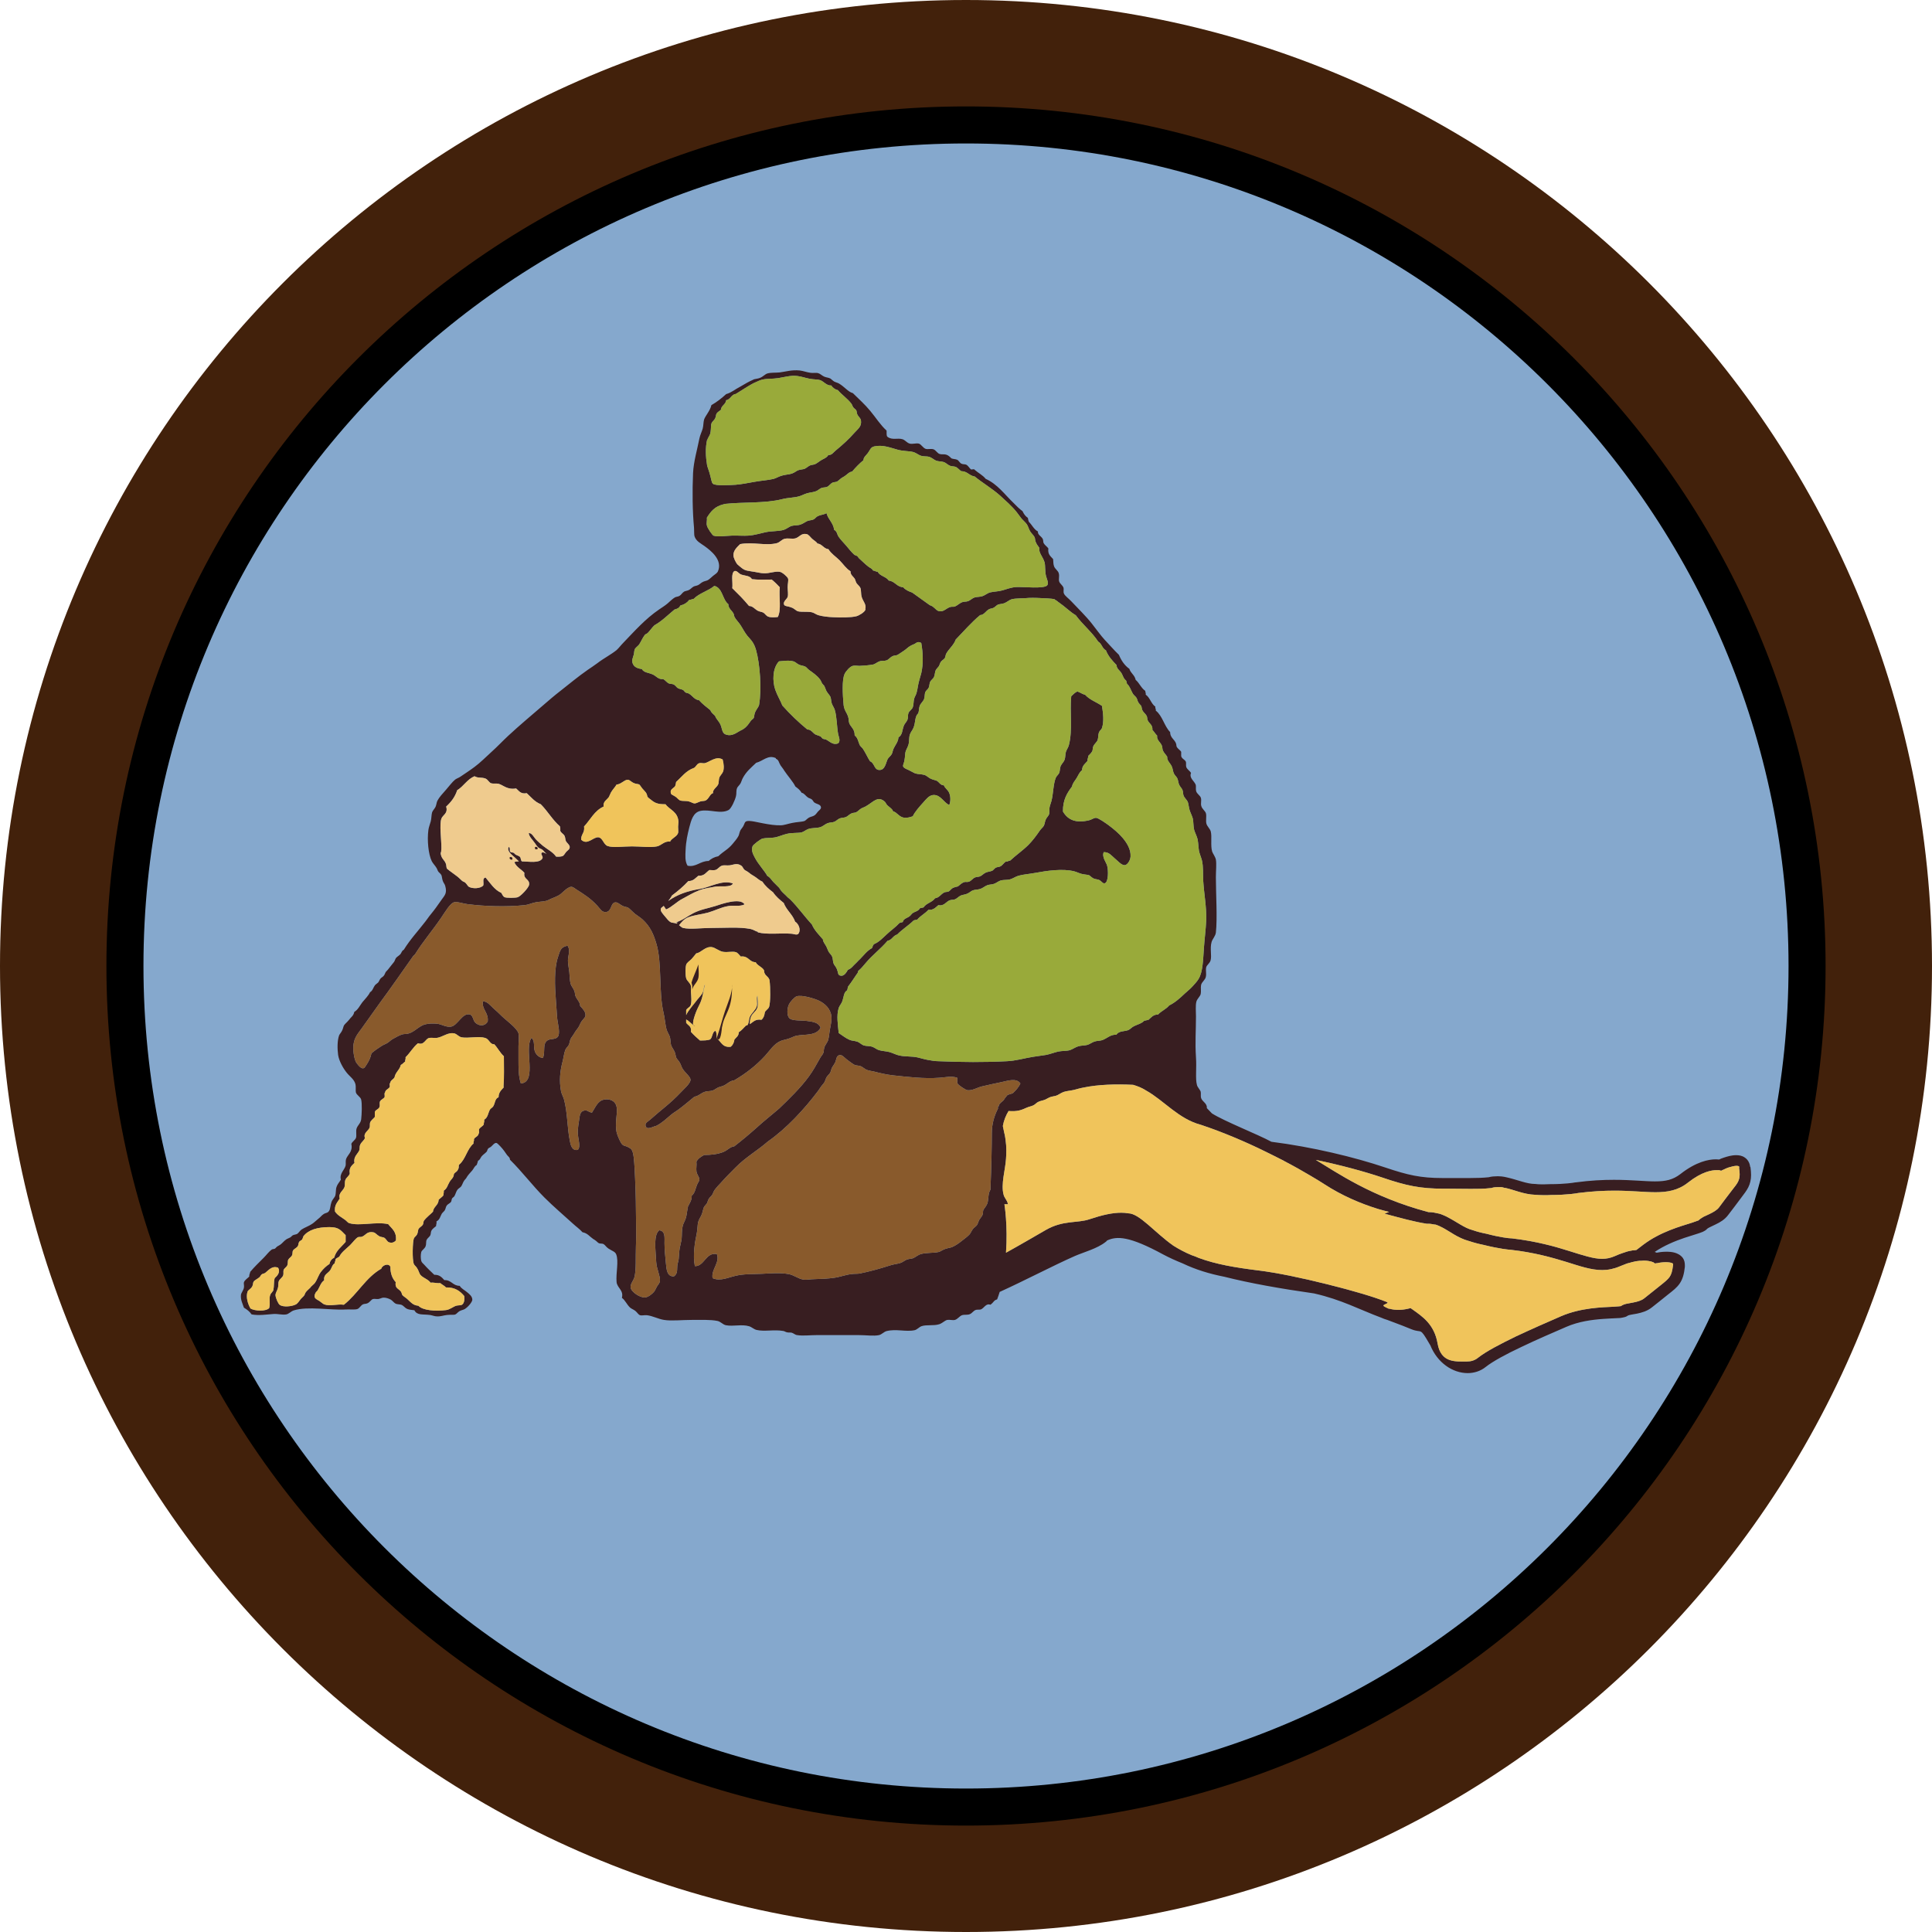 <?xml version="1.0" encoding="UTF-8"?>
<svg id="Layer_1" data-name="Layer 1" xmlns="http://www.w3.org/2000/svg" viewBox="0 0 98.04 98.04">
  <defs>
    <style>
      .cls-1 {
        fill: #895a2c;
      }

      .cls-2 {
        fill: #efcb8e;
      }

      .cls-3 {
        fill: #42210b;
      }

      .cls-3, .cls-4, .cls-5 {
        fill-rule: evenodd;
      }

      .cls-6 {
        fill: #f0c45b;
      }

      .cls-4 {
        fill: #85a8cd;
      }

      .cls-7 {
        fill: #381e21;
      }

      .cls-8 {
        fill: #99aa3a;
      }
    </style>
  </defs>
  <g>
    <path class="cls-3" d="M98.04,49.02c0,27.07-21.95,49.02-49.02,49.02S0,76.09,0,49.02,21.95,0,49.02,0s49.02,21.95,49.02,49.02Z"/>
    <path class="cls-5" d="M92.64,49.02c0,24.09-19.53,43.62-43.62,43.62S5.4,73.11,5.4,49.02,24.93,5.4,49.02,5.4s43.62,19.53,43.62,43.62Z"/>
    <path class="cls-4" d="M90.76,49.02c0,23.05-18.69,41.74-41.74,41.74S7.28,72.07,7.28,49.02,25.97,7.28,49.02,7.28s41.74,18.69,41.74,41.74Z"/>
  </g>
  <g>
    <path class="cls-7" d="M88.81,59.2h0c-.02-.19-.12-.36-.27-.46-.14-.1-.3-.12-.44-.12-.24,0-.46.07-.64.13-.09.03-.17.06-.22.09-.05,0-.1-.01-.17-.01-.36,0-1,.12-1.8.75-.38.29-.74.37-1.29.37-.52,0-1.19-.08-2.08-.08-.56,0-1.19.03-1.94.13h0s0,0,0,0h-.02c-.09.02-.55.09-1.26.09h-.02c-.11,0-.22.01-.33.01-.14,0-.28,0-.42-.02h-.02c-.41,0-.88-.21-1.41-.33h0s-.22-.06-.43-.06h-.08s0,0,0,0c-.13,0-.28.01-.43.05-.29.03-.6.04-.95.04-.27,0-.57,0-.9,0h0s-.29,0-.29,0c-.07,0-.13,0-.2,0-1.11,0-1.76-.15-2.89-.53-1.57-.53-3.73-1.05-5.79-1.31-.7-.38-2.39-1.04-3.02-1.44-.09-.09-.17-.18-.26-.27.03-.24-.23-.32-.29-.51-.03-.09,0-.22-.02-.32-.04-.12-.16-.22-.19-.34-.09-.32-.01-.86-.05-1.41-.05-.77,0-1.31,0-2.07,0-.26-.03-.55.02-.75.04-.15.19-.26.22-.39.03-.15-.01-.32.02-.46.04-.16.21-.25.24-.41.04-.17-.02-.33.02-.49.03-.11.18-.2.22-.34.07-.24-.04-.61.05-.93.04-.16.2-.3.22-.49.08-.7,0-2,0-2.8,0-.34.04-.67,0-.9-.03-.15-.16-.31-.19-.41-.09-.31,0-.75-.07-1.02-.04-.14-.18-.25-.22-.39-.04-.16.01-.36-.02-.51-.03-.14-.2-.23-.24-.39-.04-.12.02-.28-.02-.41-.04-.13-.2-.2-.24-.34-.03-.1,0-.22-.02-.32-.07-.2-.35-.34-.24-.61-.07-.11-.19-.17-.24-.29-.03-.08,0-.19-.02-.27-.06-.13-.2-.14-.24-.29v-.22c-.07-.11-.2-.16-.24-.29-.01-.33-.32-.36-.32-.71-.3-.3-.39-.83-.73-1.09.02-.09-.04-.11-.02-.2-.22-.15-.27-.46-.49-.61.02-.09-.03-.12-.02-.19-.21-.14-.3-.4-.49-.56-.05-.25-.25-.33-.32-.56-.24-.17-.41-.42-.53-.71-.25-.24-.47-.5-.71-.75-.23-.25-.43-.54-.66-.83-.29-.37-.71-.78-1.05-1.14-.13-.14-.32-.27-.37-.39-.04-.09,0-.21-.02-.29-.05-.14-.18-.2-.22-.32-.04-.12.02-.26-.02-.41-.03-.14-.19-.22-.24-.36-.05-.14-.03-.22-.05-.37-.12-.14-.28-.23-.24-.54-.07-.1-.18-.16-.24-.27-.03-.06-.01-.15-.05-.22-.07-.13-.26-.2-.24-.37-.21-.11-.3-.34-.46-.49-.02-.06-.04-.12-.05-.2-.12-.08-.21-.2-.27-.34-.17-.12-.31-.27-.46-.42-.45-.43-.81-.95-1.41-1.22-.15-.19-.38-.3-.56-.46-.02-.06-.14,0-.19-.02-.08-.07-.14-.19-.24-.24-.06-.03-.17-.01-.24-.05-.09-.04-.13-.16-.22-.2-.09-.04-.2-.03-.29-.07-.08-.08-.16-.16-.27-.19-.09-.03-.22,0-.32-.03-.12-.03-.2-.2-.32-.24-.13-.04-.28.01-.39-.02-.15-.05-.23-.24-.36-.27-.15-.03-.31.04-.46,0-.14-.04-.23-.18-.36-.22-.25-.08-.52.06-.76-.12-.07-.05-.04-.2-.05-.32-.32-.29-.56-.68-.83-1-.28-.34-.58-.6-.88-.9-.24-.06-.43-.33-.71-.49-.07-.04-.17-.06-.24-.1-.07-.04-.13-.11-.19-.15-.09-.05-.21-.05-.32-.1-.11-.05-.19-.14-.29-.17-.12-.04-.24,0-.39-.02-.18-.02-.38-.1-.56-.12-.41-.04-.7.06-1.02.1-.2.02-.43,0-.61.05-.12.03-.22.16-.37.22-.09.04-.19.05-.28.07-.02,0-.05.01-.08.03-.21.09-.38.19-.67.36-.24.12-.42.29-.7.37-.23.21-.47.4-.75.56-.06.28-.3.53-.37.73-.04.14-.03.31-.07.46-.05.17-.13.32-.17.51-.11.57-.29,1.15-.32,1.75-.04.93-.03,1.92.05,2.78.01.15,0,.31.02.41.08.27.32.37.51.51.32.23.94.71.68,1.29-.03.07-.13.14-.24.22-.09.07-.19.18-.27.22-.07.04-.19.05-.27.1-.08.04-.14.11-.22.15-.08.04-.15.04-.22.07-.1.05-.17.15-.27.19-.07.03-.16.04-.22.07-.1.06-.15.17-.24.22-.07.04-.15.04-.22.07-.14.08-.26.21-.39.32-.13.11-.28.2-.41.29-.72.49-1.26,1.11-1.83,1.7-.12.12-.22.26-.34.37-.3.24-.66.42-.97.66-.16.12-.33.23-.49.34-.49.34-.93.71-1.39,1.07-.31.24-.6.49-.9.75-.58.5-1.19,1.01-1.75,1.53-.28.26-.55.55-.83.8-.3.27-.58.56-.88.78-.24.18-.49.34-.71.49-.08.06-.19.09-.27.15-.15.12-.31.34-.46.51-.17.19-.36.4-.44.56-.05.09-.05.22-.1.32-.05.1-.14.18-.17.27-.04.13-.03.31-.07.46-.04.15-.1.29-.12.44-.07.52,0,1.23.17,1.58.06.12.17.22.24.34.04.06.05.13.1.2.05.06.11.09.15.17.03.06.03.18.07.29.03.09.1.17.12.24.11.38-.01.48-.19.73-.2.29-.35.5-.54.73-.11.13-.18.25-.27.36-.4.52-.76.89-1.1,1.44-.1.04-.11.15-.17.22-.06.07-.16.12-.22.19-.04.05-.06.14-.1.2-.09.12-.19.23-.27.34-.04.06-.1.11-.15.17-.04.06-.05.13-.1.19-.04.06-.12.09-.17.15-.05.06-.07.14-.12.2-.05.05-.13.09-.17.15-.08.11-.11.27-.24.34-.09.19-.26.35-.39.51-.13.17-.22.38-.41.49-.04.18-.11.22-.2.32-.03.04-.07.09-.1.12-.07.09-.16.15-.22.24-.04.07-.05.18-.1.27-.04.09-.12.17-.15.24-.1.28-.09.7-.05,1,.05.31.26.68.44.9.16.2.37.32.44.58.03.13,0,.32.02.41.04.15.23.22.27.37.05.22.03.74,0,1-.03.22-.19.3-.24.49-.03.12.01.33-.02.44-.04.13-.2.2-.24.32.09.41-.21.56-.27.78-.03.1,0,.22-.02.32-.06.23-.32.4-.24.71-.08.14-.17.22-.22.37-.05.14-.02.31-.07.46-.03.08-.15.19-.19.32-.06.16-.05.34-.12.44-.08.12-.16.08-.29.17-.08.05-.16.16-.27.24-.1.08-.2.18-.29.24-.17.12-.39.19-.54.29-.09.06-.15.17-.22.22-.07.04-.15.04-.22.07-.05.02-.09.09-.15.12-.07.04-.15.06-.2.1-.13.09-.21.22-.34.29-.05.03-.07.04-.12.07-.03.02-.06.07-.1.1-.05.03-.13.02-.17.05-.14.1-.27.28-.41.42-.24.24-.47.46-.68.71-.01.09-.06.13-.05.24-.07.08-.22.16-.27.29-.02.07.02.17,0,.27-.02.13-.13.25-.15.36-.03.25.08.45.15.66.16.09.29.2.39.34.36.07.8,0,1.1-.02.23-.02.46.06.66.02.12-.02.23-.15.37-.2.72-.23,1.89,0,2.65-.05.21-.01.45.02.58-.02.12-.04.17-.18.29-.24.06-.03.15-.02.22-.05.14-.06.19-.19.29-.22.07-.02.18.01.27,0,.12-.02.19-.08.29-.07.11,0,.25.05.34.1.09.05.15.15.24.2.1.05.23.03.32.07.1.05.16.15.27.2.12.05.23.05.37.07.14.27.42.19.8.24.12.02.23.07.34.07.21.01.32-.05.51-.07.16-.02.33,0,.41-.02.07-.02.14-.12.22-.17.1-.06.22-.07.29-.12.18-.12.36-.35.37-.46,0-.18-.15-.29-.27-.39-.13-.11-.29-.18-.37-.32-.36,0-.41-.3-.78-.29-.12-.13-.24-.28-.51-.27-.19-.18-.35-.33-.51-.51-.07-.08-.12-.1-.15-.19-.03-.1-.04-.31,0-.46.03-.09.17-.16.22-.29.04-.1.01-.23.05-.32.04-.09.15-.15.19-.24.03-.07.02-.16.05-.22.06-.12.19-.19.24-.24,0-.1.04-.13.02-.24.17-.08.19-.25.27-.39.04-.06.11-.11.15-.17.05-.08.05-.18.1-.24.05-.08.16-.11.22-.19.03-.05.02-.11.05-.17.03-.05.09-.07.12-.12.06-.1.08-.22.15-.32.05-.07.14-.11.19-.17.06-.08.09-.2.15-.29.03-.05.07-.08.1-.12.1-.18.2-.27.32-.41.08-.1.11-.21.22-.27.03-.07.05-.14.07-.22.11-.04.12-.16.2-.24.06-.07.16-.13.24-.22.03-.04.03-.1.07-.15.03-.04.1-.06.15-.1.09-.08.17-.2.27-.19.04,0,.14.11.2.17.16.17.23.28.34.44.06.08.15.12.15.24.62.61,1.14,1.31,1.75,1.92.46.46.97.89,1.44,1.32.16.15.34.27.49.44.26.05.35.21.54.34.05.03.1.06.15.1.05.04.1.1.15.12.08.03.17,0,.24.05.07.04.12.14.24.22.2.13.33.15.39.29.14.35-.02.95.02,1.41.03.3.37.41.27.8.16.11.25.34.41.49.06.06.18.1.27.17.11.09.15.19.24.22.09.03.22-.01.34,0,.29.03.6.2.88.24.36.06.91,0,1.39,0s.96-.02,1.31.05c.17.03.28.19.44.22.38.07.8-.06,1.17.05.14.04.25.16.39.19.39.09.89-.03,1.34.05.06,0,.13.06.2.07.09.02.17,0,.24.02.1.03.17.11.27.12.29.05.66,0,1.02,0h2.09c.38,0,.79.06,1.05,0,.13-.03.24-.16.37-.2.5-.13.99.05,1.44-.05.12-.03.23-.16.34-.2.25-.09.61-.01.9-.1.16-.05.28-.19.41-.22.13-.02.27.03.39,0,.14-.04.24-.2.36-.24.12-.04.27,0,.39-.05.13-.05.18-.18.32-.22.06-.02.18,0,.24-.02.17-.06.26-.33.49-.24.17-.12.17-.23.34-.27h0c.05-.13.09-.25.13-.38,1.3-.59,2.68-1.32,3.81-1.82.46-.2,1.15-.38,1.57-.72.03-.02.05-.04.07-.07.5-.23,1.12-.23,2.85.71.3.16.63.31.98.45.67.32,1.36.53,2.12.68,1.31.33,2.83.6,4.58.85h.04s.06,0,.09,0h-.14c1.37.31,2.3.82,3.4,1.23.09.04.19.08.3.11.6.22,1.05.4,1.24.48.54.21.39-.14.89.72.02.03.03.06.05.08.36.9,1.14,1.42,1.9,1.42.32,0,.65-.1.91-.31.35-.28,1.05-.66,1.82-1.02.77-.37,1.61-.73,2.28-1.02.62-.27,1.3-.36,1.86-.4.28-.02.53-.03.73-.04.1,0,.19-.01.27-.03.08-.02.15-.02.26-.1h0s0,0,0,0c.04-.03.25-.06.47-.1.23-.05.5-.12.74-.31.4-.32.36-.28.84-.67.24-.19.43-.33.58-.55.15-.22.22-.48.26-.84v-.09c0-.13-.03-.26-.1-.36-.11-.15-.27-.23-.41-.27-.14-.04-.29-.05-.43-.05-.21,0-.39.03-.49.05-.03-.01-.06-.02-.1-.04.49-.33,1.03-.55,1.5-.71.27-.09.5-.16.69-.22.09-.03.18-.06.25-.09.07-.04.14-.06.23-.16h0s0,0,0,0c.04-.04.23-.12.43-.22.21-.1.46-.24.64-.49.31-.41.28-.36.65-.86.15-.2.27-.35.36-.53.09-.18.14-.39.14-.62,0-.12-.01-.25-.03-.4ZM53.54,30.44c.07.02.14.1.22.15.28.19.54.46.83.63.35.48.81.84,1.14,1.34.18.1.2.35.39.44.12.31.33.53.54.75,0,.18.16.27.24.39.08.13.11.3.24.39.03.05.03.12.05.17.15.13.19.32.29.49.05.09.14.14.19.22.04.06.05.16.1.24.04.07.12.13.15.19.02.06.02.14.05.2.05.11.16.18.22.29.03.06.02.15.05.22.07.17.26.22.24.49.09.09.15.21.24.29-.04.22.18.34.24.51.03.07.02.17.05.24.05.12.15.21.22.32-.02.21.17.33.24.51.05.12.05.24.1.34.04.09.12.15.17.24.05.1.05.23.1.34.05.1.14.18.17.27.03.08.02.19.05.27.05.13.17.21.22.34.04.12.05.3.1.44.05.14.12.27.15.39.04.19.02.39.07.58.05.16.13.3.17.46.04.19.04.38.07.58.03.16.1.31.15.49.08.33.05.71.07,1.07.04.64.17,1.31.15,1.97-.02.48-.09.99-.12,1.46-.04.55-.05,1.18-.27,1.53-.07.12-.21.27-.32.39-.11.12-.25.23-.37.34-.25.24-.52.48-.8.61-.15.19-.4.28-.56.46-.25,0-.35.15-.49.27-.07.02-.15.03-.22.05-.13.14-.3.17-.51.27-.11.05-.2.16-.29.2-.21.08-.48.03-.61.24-.28-.03-.47.18-.71.27-.12.04-.27.03-.39.07-.13.04-.24.13-.36.17-.15.04-.31.03-.46.07-.15.04-.29.15-.44.2-.18.05-.4.03-.59.07-.21.05-.41.13-.61.17-.23.04-.45.06-.68.1-.44.07-.86.2-1.31.22-1.14.06-2.3.05-3.48,0-.2,0-.38-.04-.56-.07-.17-.03-.31-.08-.49-.12-.3-.07-.63-.03-.93-.1-.16-.03-.32-.12-.49-.17-.18-.05-.37-.05-.54-.1-.12-.03-.22-.13-.34-.17-.14-.05-.31-.03-.44-.07-.11-.04-.21-.15-.32-.19-.14-.05-.29-.04-.41-.1-.19-.08-.37-.23-.54-.34-.04-.43-.12-.88,0-1.27.04-.12.15-.23.19-.36.07-.2.06-.43.24-.54.03-.07.02-.17.07-.22.14-.18.26-.37.39-.56.04-.06.1-.11.1-.2.14-.11.25-.25.37-.39.33-.4.77-.73,1.12-1.14.23-.04.27-.26.49-.32.25-.26.57-.45.83-.71.05-.03.14-.02.19-.05.16-.19.39-.3.56-.49.27.02.37-.13.51-.24.27.07.39-.17.56-.24.09-.04.19-.02.27-.05.11-.04.19-.14.29-.19.1-.05.24-.05.34-.1.12-.05.2-.14.29-.17.11-.04.24-.03.37-.07.13-.04.23-.14.36-.19.1-.04.23-.03.34-.07.12-.04.23-.14.34-.17.14-.04.3-.02.44-.05.16-.03.31-.15.46-.19.24-.07.56-.09.88-.15.53-.1,1.38-.23,1.97-.07.11.03.23.09.34.12.14.04.29.04.39.07.05.02.13.12.24.17.09.04.21.04.27.07.13.06.19.2.29.17.19-.05.19-.65.12-.9-.04-.15-.28-.44-.17-.68.28,0,.38.17.56.32.13.1.34.36.51.34.13-.01.28-.24.29-.44.02-.36-.19-.69-.39-.93-.2-.24-.46-.46-.73-.66-.11-.08-.5-.36-.63-.37-.12,0-.22.09-.34.12-.65.16-1.08.01-1.34-.44-.01-.59.21-.94.46-1.27.03-.18.16-.3.24-.44.08-.14.14-.29.27-.39,0-.23.16-.33.27-.46,0-.1.04-.17.05-.27.07-.07.15-.14.2-.24.03-.07.01-.16.05-.24.05-.12.18-.21.22-.32.04-.12.02-.27.07-.39.03-.09.12-.13.15-.22.11-.33.06-.74,0-1.12-.27-.19-.63-.31-.85-.56-.15-.04-.25-.12-.39-.17-.14.04-.22.16-.32.24-.08.78.08,1.72-.12,2.48-.03.12-.11.22-.15.34-.04.13-.02.28-.07.41-.04.11-.15.2-.2.32-.04.11-.03.24-.07.34-.04.09-.13.15-.17.24-.13.3-.13.81-.22,1.17-.03.12-.08.23-.1.34-.02.12,0,.23-.02.34-.03.09-.12.16-.17.27-.05.1-.05.23-.1.32-.04.08-.14.15-.2.24-.17.25-.37.52-.58.73-.29.29-.63.52-.93.8-.08,0-.12.06-.22.05-.1.06-.16.18-.27.24-.07.04-.17.03-.24.07-.07.04-.11.11-.17.15-.11.05-.24.05-.34.1-.11.05-.19.15-.29.19-.07.03-.16.02-.24.05-.12.04-.2.18-.32.22-.07.03-.17,0-.24.02-.12.04-.22.14-.32.22-.11.02-.16.04-.24.07-.11.05-.16.16-.24.19-.07.03-.15.01-.22.05-.16.08-.26.27-.46.29-.14.21-.45.25-.58.46-.05.03-.14.02-.19.05-.08.15-.24.16-.36.24-.06.04-.1.12-.17.17-.12.09-.3.11-.34.29-.06.02-.12.02-.17.05-.19.21-.43.37-.63.56-.2.18-.39.4-.66.51-.05.05-.07.12-.1.2-.25.13-.42.37-.61.56-.05.05-.09.08-.15.15-.02.02-.05.05-.07.07-.12.1-.21.26-.39.32-.09.15-.21.36-.41.29-.11-.04-.08-.15-.15-.32-.05-.13-.15-.22-.17-.29-.04-.11-.03-.24-.07-.34-.04-.1-.12-.16-.17-.24-.06-.1-.09-.22-.15-.32-.07-.12-.15-.21-.15-.32-.2-.24-.43-.45-.56-.76-.38-.41-.7-.87-1.1-1.27-.05-.05-.12-.09-.17-.15-.09-.1-.19-.17-.29-.29-.05-.06-.07-.12-.12-.17-.09-.1-.2-.19-.29-.29-.09-.1-.16-.23-.29-.29-.14-.26-.45-.58-.63-.92-.07-.14-.21-.36-.12-.59.03-.08.41-.37.51-.39.19-.04.38-.02.58-.05.22-.03.43-.14.66-.19.25-.06.52-.03.73-.07.12-.03.21-.12.34-.17.19-.07.44-.04.63-.1.12-.04.23-.15.36-.2.11-.04.25-.03.34-.07.1-.04.17-.13.27-.17.1-.04.22-.03.32-.07.09-.04.17-.14.29-.19.06-.03.15-.02.22-.05.09-.04.17-.14.27-.2.06-.03.15-.06.22-.1.39-.22.61-.56.97-.24.04.04.06.1.1.15.08.1.29.21.32.34.19.04.3.28.54.32.15.02.3-.01.46-.07.1-.22.34-.49.54-.71.12-.13.28-.36.51-.37.37-.01.5.37.8.51.08-.19.07-.44,0-.61-.06-.16-.24-.26-.27-.39-.17,0-.24-.15-.34-.22-.07-.04-.22-.06-.34-.12-.12-.06-.2-.16-.32-.19-.14-.04-.3-.03-.44-.07-.07-.02-.21-.11-.34-.17-.16-.07-.27-.12-.29-.19-.02-.08.05-.17.07-.32.03-.16.03-.34.05-.41.03-.12.11-.23.15-.37.05-.17.02-.34.07-.51.04-.13.14-.23.19-.36.11-.28.05-.55.24-.73.04-.12.03-.25.07-.37.05-.13.17-.22.22-.34.05-.13.02-.25.07-.37.04-.08.13-.13.17-.22.04-.09.03-.2.07-.29.04-.09.15-.15.19-.24.06-.11.04-.25.1-.36.03-.06.1-.12.15-.19.04-.07.06-.16.1-.22.05-.08.15-.12.2-.19.04-.06.04-.15.07-.22.14-.26.39-.44.49-.73.41-.42.79-.87,1.24-1.24.19,0,.28-.2.44-.29.06-.04.15-.04.22-.07.09-.04.16-.13.24-.17.08-.03.2-.03.32-.07.13-.05.25-.16.37-.2.21-.06.63-.04.88-.07.12-.01.27,0,.41,0,.33.02.74.02.9.07ZM38.43,50.53c-.06.17.02.37-.03.54-.06.19-.27.35-.35.53-.05.12-.04.26-.09.37-.01.02-.03.04-.04.06-.02,0-.04.01-.06.01-.12.11-.22.25-.37.34,0,.19-.13.26-.22.37-.02.16-.09.29-.19.37-.43.05-.49-.27-.71-.44,0-.15,0-.3-.07-.37-.17.06-.13.34-.27.44-.13.05-.32.05-.51.05-.16-.14-.32-.28-.46-.44.05-.29-.15-.32-.24-.46v-.17s.04.04.08.05l.28.24c-.07-.2.2-.83.29-.99.2-.37.2-.69.31-1.08-.08.11-.05.26-.12.41-.06.15-.27.34-.37.49-.08.11-.37.43-.47.66v-.24c.03-.11.17-.14.22-.24.07-.16.04-.46.02-.71,0-.1.02-.21,0-.29-.03-.15-.21-.26-.24-.39-.05-.19-.04-.55,0-.68.03-.11.18-.2.27-.29.09-.1.16-.19.24-.29.26-.04.44-.35.78-.32.18.02.36.2.58.24.23.04.48-.04.66.02.09.03.17.15.24.22.4-.05.41.28.76.29.07.16.31.23.41.39.03.04,0,.1.05.19.06.12.22.19.24.34.05.35.05,1.12-.02,1.34-.04.12-.19.18-.22.29-.02.16-.07.29-.17.37-.32-.05-.42.12-.59.22,0-.11.01-.23.05-.35.08-.22.28-.29.34-.51.04-.16,0-.41,0-.58ZM38.47,47.29c-.13-.03-.24-.12-.39-.15-.56-.11-1.32-.05-2.02-.05-.49,0-1.03.08-1.39,0-.06-.01-.13-.08-.21-.14.12-.15.24-.31.46-.4.31-.12.68-.15,1.01-.24.35-.1.66-.27,1.02-.33.24-.05.62.04.83-.09-.22-.36-1.21,0-1.49.09-.39.12-.74.17-1.11.36-.31.16-.58.39-.91.47h.12s-.04.04-.06.06c-.1-.05-.21-.03-.29-.07-.1-.05-.2-.18-.29-.29-.1-.12-.22-.25-.22-.34,0-.12.06-.11.15-.2,0,0,0,0,0,0l.12.18c.28-.11.55-.4.83-.54.32-.17.52-.3.85-.43.25-.1.57-.14.83-.19.21-.04.81.06.88-.16-.54-.2-1.17.2-1.68.28-.61.1-1.12.27-1.6.61.07-.09.14-.18.19-.28.3-.22.58-.46.83-.73.27,0,.36-.16.51-.27.31.02.39-.18.56-.29.12,0,.2.02.29,0,.14-.03.2-.17.34-.22.1-.04.26,0,.41-.02.2-.03.36-.13.58.02.07.05.09.14.15.2.04.04.14.08.19.12.12.1.17.13.32.22.12.07.24.2.41.27.14.22.33.38.54.54.14.21.34.38.54.54.14.37.45.58.58.95.16.09.33.42.15.63-.11.06-.23-.02-.37-.02-.52-.04-1.2.06-1.68-.07ZM37.28,28.98c.11-.04.2.12.32.17.22.08.44.05.56.24.31.04.66.02,1,.02.15.12.28.25.41.39-.05.54.09,1.13-.1,1.51-.18.02-.36.03-.49-.02-.1-.04-.16-.15-.24-.2-.09-.05-.21-.05-.29-.1-.15-.08-.25-.24-.44-.24-.13-.16-.27-.31-.41-.46-.14-.15-.3-.29-.44-.44.04-.3-.09-.76.12-.88ZM43.92,30.93c-.04.14-.34.31-.46.34-.26.07-.82.07-1.19.05-.24-.01-.52-.04-.73-.1-.12-.03-.22-.12-.34-.15-.24-.05-.51,0-.71-.05-.1-.03-.18-.14-.32-.19-.23-.09-.36-.05-.39-.17-.04-.14.17-.28.19-.37.04-.12,0-.34,0-.49,0-.18.05-.34.02-.44-.03-.09-.29-.32-.41-.34-.25-.05-.54.09-.83.07-.14,0-.31-.05-.46-.07-.33-.06-.47-.04-.68-.22-.06-.05-.15-.12-.2-.17-.07-.09-.19-.32-.19-.44-.02-.26.21-.45.34-.58.66-.12,1.31.1,1.87-.05.14-.04.25-.19.39-.22.18-.04.38.02.54-.02.21-.06.29-.27.56-.22.12.02.2.16.29.24.1.09.21.14.27.24.25.03.31.26.56.29.14.23.37.37.56.56.19.19.33.42.56.56-.01.19.15.27.22.39.03.06.04.13.07.19.06.1.18.17.22.29.03.09.02.32.05.41.06.24.26.4.19.63ZM44.29,33.73c.12-.03.22-.13.34-.17.11-.04.25-.01.36-.05.11-.04.18-.16.32-.22.06-.03.15-.02.22-.05.1-.05.21-.14.34-.22.11-.07.21-.18.32-.24.11-.07.23-.09.29-.15.06-.04.15-.08.27,0,.09.51.11,1.05,0,1.53-.06.23-.13.42-.17.66-.02.12-.04.24-.07.34-.03.11-.09.19-.12.29-.04.14-.02.3-.07.44-.04.11-.18.19-.22.29-.04.11-.01.23-.05.34-.04.11-.15.2-.19.32-.09.24-.06.45-.27.58,0,.2-.16.39-.24.56-.05.09-.05.2-.1.29-.05.09-.15.16-.2.24-.1.19-.13.6-.46.56-.24-.03-.21-.35-.44-.44-.13-.2-.22-.42-.36-.63-.04-.06-.11-.11-.15-.17-.09-.17-.1-.39-.27-.51.01-.32-.19-.42-.27-.61-.04-.1-.02-.23-.07-.37-.06-.17-.19-.3-.22-.56-.05-.52-.09-1.29.05-1.58.06-.14.28-.38.41-.41.1-.03.24,0,.34,0,.23-.01.5-.03.68-.07ZM42.53,37.72c-.25.11-.43-.1-.61-.19-.05-.03-.12-.01-.17-.05-.04-.02-.06-.07-.1-.1-.1-.06-.2-.07-.29-.12-.12-.08-.21-.25-.39-.24-.45-.37-.88-.78-1.27-1.22-.09-.24-.25-.49-.36-.8-.15-.44-.14-1.1.19-1.44.16-.01.49-.07.73,0,.09.02.18.12.29.17.11.05.23.05.32.1.07.04.12.12.19.17.18.13.41.28.56.49.04.05.06.13.1.19.04.06.1.1.12.15.04.08.06.17.1.24.06.11.15.19.2.29.04.1.03.23.07.34.04.11.11.2.15.32.11.37.1.82.17,1.22.03.16.14.34,0,.49ZM39.37,38.5c.16.07.14.18.24.34.05.08.13.16.19.27.15.23.46.58.56.8.12.09.24.18.32.32.13.02.2.16.32.24.06.04.14.05.2.1.05.04.07.11.12.15.12.09.32.09.34.24.01.09-.06.13-.15.22-.06.07-.11.15-.17.19-.08.06-.2.07-.29.12-.1.06-.17.15-.22.17-.14.05-.4.05-.63.1-.21.04-.42.12-.58.12-.26.01-.59-.04-.9-.1-.24-.04-.7-.17-.85-.1-.09.04-.08.11-.15.24-.05.09-.12.16-.15.22-.05.1-.06.22-.1.29-.07.13-.19.27-.29.39-.25.3-.43.35-.73.63-.21.04-.36.13-.49.24-.43,0-.64.33-1.07.24-.14-.23-.11-.52-.1-.78.02-.47.1-.81.19-1.17.09-.34.19-.75.56-.83.47-.1,1.03.18,1.44-.05.13-.08.32-.49.37-.71.03-.12,0-.27.05-.39.03-.09.13-.15.19-.27.04-.08.06-.17.1-.24.18-.34.41-.52.68-.78.37-.1.6-.42,1-.24ZM36.69,39.15c-.03.11-.15.2-.19.32-.03.1-.02.23-.05.32-.07.17-.29.26-.27.46-.15.03-.19.27-.37.37-.05.03-.16.02-.27.05-.1.03-.21.1-.29.1-.09,0-.17-.07-.29-.1-.14-.04-.33-.01-.44-.05-.09-.03-.16-.14-.24-.19-.13-.09-.23-.1-.24-.19-.04-.18.1-.22.2-.32.05-.06.05-.16.07-.24.28-.25.5-.57.9-.71.1-.04.14-.2.27-.24.08-.03.18.01.27,0,.24-.04.58-.39.92-.19.06.21.08.45.02.63ZM35.89,22.33c.03-.11.11-.2.15-.32.04-.14.03-.3.05-.46.01-.14.15-.21.2-.32.05-.1.04-.19.07-.24.05-.08.15-.13.22-.19.02-.23.24-.26.27-.49.23-.04.25-.29.49-.32.52-.33.78-.49.95-.57.02,0,.04-.02.05-.02.11-.05.23-.11.36-.14.23-.05.51-.03.78-.07.25-.04.53-.11.75-.12.33-.01.59.1.85.15.21.04.42.03.54.07.19.07.33.29.56.27.08.12.19.2.34.24.17.21.47.41.68.68.04.05.05.12.1.19.04.06.11.09.15.15.03.05.02.13.05.2.07.15.18.2.19.32.04.3-.14.41-.32.61-.31.35-.62.63-.95.9-.14.11-.2.25-.39.24-.05.11-.18.17-.32.24-.11.06-.22.16-.34.22-.08.04-.18.03-.27.07-.1.05-.18.13-.27.17-.07.03-.2.03-.32.07-.09.03-.18.12-.32.17-.14.05-.32.05-.49.1-.17.04-.32.14-.44.17-.28.07-.65.09-.97.15-.34.06-.69.13-.97.15-.33.02-1,.06-1.14-.05-.07-.05-.09-.25-.15-.46-.05-.2-.13-.38-.15-.49-.07-.42-.09-.88,0-1.27ZM36.23,27.2c-.08-.03-.34-.41-.36-.54-.03-.13.02-.27,0-.39.21-.33.4-.57.85-.68.02,0,.07-.02.07-.02.94-.1,2.03-.02,2.9-.24.31-.08.62-.07.88-.15.13-.04.25-.11.39-.15.14-.04.31-.05.44-.1.11-.04.19-.13.29-.17.09-.03.19-.02.27-.05.11-.04.18-.17.29-.22.07-.03.15-.02.22-.05.07-.04.12-.09.19-.15.06-.05.13-.08.19-.12.13-.08.23-.22.39-.24.18-.21.37-.41.58-.58-.01-.14.13-.24.22-.36.12-.16.13-.3.34-.34.42-.09.8.07,1.17.17.29.08.56.06.8.12.14.04.26.15.39.19.14.04.3.02.41.05.13.04.24.15.36.2.13.04.27.03.39.07.11.04.19.14.32.19.08.03.19.02.27.05.12.05.21.18.29.22.31,0,.4.23.68.27.39.32.9.62,1.29.97.29.27.58.51.85.85.08.1.16.22.24.32.09.1.21.2.27.29.07.11.1.25.17.36.06.1.17.19.22.29.03.06.02.15.05.22.04.12.11.21.19.32-.04.27.19.45.27.75.04.16.01.43.07.68.04.15.14.34.07.46-.12.21-1.26.08-1.58.1-.28.02-.46.1-.71.17-.2.06-.4.05-.61.1-.15.04-.27.15-.39.19-.14.05-.29.03-.41.07-.12.04-.21.15-.34.19-.08.03-.19.01-.29.05-.13.05-.24.17-.37.22-.06.02-.14,0-.22.02-.21.06-.32.24-.54.22-.15-.01-.22-.14-.36-.24-.07-.05-.13-.05-.19-.1-.26-.19-.64-.46-.85-.61-.18-.06-.35-.14-.46-.27-.33-.02-.41-.3-.73-.34-.13-.2-.44-.22-.56-.44-.09-.01-.15-.06-.24-.07-.05-.11-.16-.13-.24-.2-.16-.12-.3-.27-.46-.41-.04-.03-.06-.09-.1-.12-.04-.03-.11-.04-.15-.07-.14-.13-.28-.3-.41-.46-.13-.15-.29-.31-.39-.46-.08-.12-.07-.27-.22-.34-.05-.37-.3-.52-.39-.85-.13.08-.29.08-.44.15-.09.04-.13.13-.22.17-.08.04-.19.04-.29.07-.12.05-.24.15-.37.19-.14.05-.31.03-.46.07-.1.03-.24.15-.39.2-.28.08-.61.05-.93.12-.28.06-.56.15-.85.17-.24.02-.56-.01-.85,0-.3.01-.74.08-.93,0ZM32.16,33.24c.02-.09.02-.22.05-.29.04-.09.16-.16.22-.24.1-.15.18-.35.29-.49.03-.04.11-.06.15-.1.1-.1.23-.29.34-.39.39-.22.69-.53,1.02-.8.13-.03.24-.08.29-.2.2-.05.35-.15.46-.29.09,0,.14-.04.22-.05.28-.29.74-.4,1.05-.66.43.11.4.69.71.93,0,.23.19.32.27.49.02.05.02.12.05.17.07.13.2.25.29.39.12.18.22.39.36.56.2.23.33.34.44.73.19.68.29,1.95.15,2.77-.02.1-.14.23-.2.37-.05.11-.04.22-.07.29-.02.05-.1.08-.15.15-.11.15-.18.28-.37.41-.07.05-.18.09-.27.15-.16.1-.4.24-.66.12-.16-.07-.16-.31-.24-.49-.08-.18-.22-.28-.27-.44-.08-.09-.2-.16-.24-.29-.2-.16-.41-.32-.58-.51-.22-.02-.32-.21-.49-.32-.05-.04-.14-.04-.19-.07-.06-.04-.07-.09-.12-.12-.08-.05-.18-.05-.27-.1-.08-.05-.13-.15-.22-.19-.07-.03-.17-.02-.24-.05-.11-.05-.18-.17-.29-.22-.25.03-.36-.17-.54-.24-.2-.09-.43-.08-.54-.27-.27-.03-.47-.14-.49-.41,0-.08.04-.17.07-.29ZM29.63,41.95c.33-.35.53-.81,1-1.02-.04-.26.17-.34.27-.49.04-.07.06-.15.1-.22.09-.16.21-.27.29-.41.21,0,.39-.24.56-.24.11,0,.16.1.32.17.11.05.22.04.27.07.04.03.1.14.17.22.12.14.21.19.24.39.04.07.12.11.19.17.18.15.34.23.73.22.21.29.63.37.66.9,0,.07-.02.15-.02.24,0,.11.02.27,0,.32-.06.19-.31.25-.41.44-.27-.05-.45.2-.66.24-.33.07-.83,0-1.27,0s-.97.08-1.24-.02c-.21-.08-.24-.41-.46-.44-.27-.03-.56.43-.88.12-.01-.28.19-.34.15-.66ZM22.38,43.27c0-.07.02-.14.02-.22,0-.49-.11-1.2,0-1.51.06-.18.35-.26.24-.61.24-.22.45-.48.56-.83.33-.2.5-.55.88-.71.18.11.36.04.56.12.12.05.18.21.29.24.11.03.25,0,.36.02.25.07.45.32.9.24.14.11.22.3.54.24.22.2.4.44.71.56.35.35.6.8.97,1.12.02.06.03.13.02.22.03.12.16.15.22.27.04.08.03.18.07.27.05.09.19.18.19.29,0,.12-.07.14-.17.24-.07.08-.12.19-.19.22-.07.03-.2.04-.33.03-.17-.24-.43-.36-.67-.55-.12-.1-.26-.22-.37-.34-.08-.09-.21-.34-.35-.3.02.18.2.34.31.5.05.07.11.17.18.23.08.06.16.06.24.14.03.04.1.11.18.19-.07-.05-.15-.1-.23-.08-.13.08.1.2,0,.32-.16.23-.65.14-1.03.13-.05-.06-.03-.07-.06-.15-.03-.09,0-.04-.06-.1-.04-.03-.14-.06-.19-.09-.05-.03-.07-.08-.12-.1-.05-.02-.12,0-.15-.04-.07-.07.02-.22-.09-.25-.1.21.17.4.3.52.04.04.13.12.22.21-.09,0-.17.01-.23.04.1.25.34.35.51.54-.06.35.28.3.24.61-.02.14-.41.57-.58.63-.13.04-.56.04-.66,0-.09-.04-.12-.14-.17-.22-.36-.16-.56-.5-.8-.78-.19.04-.07.26-.12.41-.17.16-.52.16-.71.07-.08-.04-.11-.14-.2-.22-.04-.04-.12-.05-.17-.1-.08-.07-.17-.17-.27-.24-.15-.12-.34-.24-.49-.37-.04-.09-.02-.15-.05-.24-.07-.22-.26-.26-.27-.59ZM13.88,65.45c-.03.1-.14.17-.17.27-.07.2.02.39-.05.66-.18.18-.73.15-.95.02-.13-.23-.24-.57-.15-.85.03-.09.17-.14.24-.27.05-.09.03-.18.07-.24.05-.08.18-.13.29-.22.05-.04.07-.11.12-.15.05-.04.12-.04.17-.07.16-.12.35-.39.66-.27.14.23-.05.42-.17.53-.06.21-.02.41-.07.58ZM15.76,65.33c-.08.08-.18.16-.24.24-.04.05-.05.13-.1.19-.04.05-.11.1-.15.15-.1.12-.16.24-.27.29-.2.1-.63.14-.8.02-.08-.05-.22-.36-.22-.51,0-.09.07-.18.12-.34.04-.12.01-.27.05-.36.04-.1.18-.18.22-.29.03-.08,0-.19.02-.27.03-.09.15-.15.19-.24.04-.1.01-.22.05-.29.04-.08.15-.13.19-.22.04-.08.01-.18.05-.24.05-.09.17-.12.24-.22.04-.06.03-.15.07-.22.03-.05.11-.07.15-.12.04-.06.05-.14.07-.17.25-.32.71-.46,1.31-.46.48,0,.56.14.83.41v.34c-.21.25-.49.44-.58.8-.12.06-.21.16-.24.32-.15.09-.32.25-.44.41-.12.16-.18.38-.29.54-.06.08-.16.15-.24.24ZM25.57,55.17c-.12.14-.27.25-.27.51-.19.07-.17.3-.27.46-.04.07-.13.1-.17.17-.1.19-.1.4-.29.51.02.11-.03.15-.02.24-.06.1-.18.14-.24.24-.02.07.03.19-.02.22-.02.16-.19.17-.24.29.02.1-.04.12-.02.22-.33.27-.4.8-.73,1.07-.04.05,0,.18-.05.22-.03.14-.17.16-.22.27,0,.17-.14.25-.22.39-.1.17-.12.33-.29.44.01.1-.02.16-.02.24-.07.09-.16.14-.24.22-.01.29-.26.34-.29.61-.1.11-.35.3-.46.46-.03.05-.02.14-.05.19-.05.09-.17.14-.22.22-.03.06-.03.18-.07.27-.05.1-.14.14-.17.22-.06.16-.09,1.06,0,1.29.03.07.12.13.17.22.08.12.1.26.17.34.14.16.38.21.51.39.19-.02.3.04.49.02.09.08.21.13.29.22.47-.01.72.19.93.44.02.17,0,.37-.12.44-.06.04-.19.02-.29.05-.16.05-.31.19-.51.22-.53.07-1.19.02-1.41-.22-.25-.02-.35-.14-.54-.32-.08-.08-.21-.15-.27-.22-.03-.04-.03-.11-.07-.17-.13-.18-.32-.16-.27-.49-.17-.18-.27-.43-.27-.78-.1-.21-.43-.06-.46.1-.79.45-1.2,1.28-1.9,1.83-.33-.05-.71.09-1-.02-.07-.03-.15-.11-.24-.17-.18-.11-.33-.15-.2-.41.03-.06.08-.08.12-.15.1-.17.15-.37.32-.49-.04-.28.17-.34.29-.49.1-.13.11-.29.24-.37.01-.08.05-.13.05-.22.06-.05.13-.08.19-.12.1-.22.35-.4.54-.58.16-.16.29-.35.41-.41.05-.02.12,0,.19-.02.21-.07.25-.3.61-.22.08.02.16.13.29.2.09.04.19.04.24.07.11.07.15.22.27.24.15.03.23-.01.32-.1.05-.45-.21-.6-.39-.83-.61-.14-1.46.11-1.97-.05-.1-.03-.13-.11-.22-.17-.19-.14-.37-.22-.51-.42-.04-.34.13-.47.24-.66-.09-.27.18-.4.24-.58.04-.12,0-.26.05-.37.05-.13.18-.18.22-.32-.05-.3.11-.41.24-.54-.07-.31.17-.46.24-.63.04-.09,0-.19.05-.29.05-.13.19-.21.24-.34-.1-.26.19-.37.24-.54.02-.07,0-.17.02-.24.05-.13.16-.19.24-.29v-.24c.02-.13.19-.13.24-.27.03-.08-.01-.19.02-.27.06-.12.2-.14.24-.24.01-.07-.03-.19.02-.22.02-.16.19-.17.24-.29.01-.06-.03-.18.02-.19.02-.15.16-.18.22-.29.05-.27.26-.37.32-.63.09-.04.14-.12.22-.17-.01-.09.04-.12.02-.22.23-.22.38-.51.63-.71.33.12.37-.24.58-.27.11-.02.24.01.37,0,.31-.04.59-.32.93-.22.12.05.19.16.34.19.31.06.87-.07,1.19.03.21.06.24.34.46.32.18.19.29.43.49.61,0,.54.02,1.03-.02,1.56ZM34.91,61.28c-.05.15-.05.34-.1.51-.04.15-.14.29-.17.44-.05.21-.03.42-.05.63-.02.16-.07.32-.1.49-.03.18-.03.35-.05.54-.01.11-.06.23-.07.34-.02.2.03.4-.17.54-.35.02-.38-.34-.41-.68-.03-.31-.07-.69-.07-1,0-.3.05-.62-.27-.66-.18.16-.19.45-.2.68,0,.26.03.6.05.93.02.36.21.71.19.95,0,.1-.07.17-.15.29-.05.09-.1.21-.15.27-.09.11-.3.28-.46.29-.24.02-.7-.27-.73-.51-.02-.18.15-.34.2-.54.09-.4.05-.96.07-1.53.03-.61,0-1.28,0-1.85,0-.57-.03-1.49-.07-2.17-.02-.29-.04-.75-.15-.9-.04-.06-.11-.09-.22-.15-.06-.03-.17-.04-.24-.1-.1-.08-.25-.45-.29-.59-.06-.23-.05-.52-.02-.8.03-.3.07-.6-.12-.78-.15-.14-.37-.15-.51-.12-.32.06-.44.4-.61.66-.21-.03-.22-.15-.41-.1-.17.04-.21.2-.24.46-.03.19-.07.44-.07.63,0,.35.17.73,0,.9-.31.06-.37-.27-.41-.49-.13-.66-.11-1.41-.29-2.07-.04-.14-.12-.27-.15-.41-.1-.54-.05-1.02.07-1.48.06-.22.08-.46.15-.63.03-.08.12-.15.17-.24.05-.1.05-.22.1-.32.05-.09.13-.18.19-.29.06-.11.13-.18.19-.27.06-.08.1-.22.17-.32.11-.15.2-.2.2-.32,0-.18-.14-.32-.27-.46,0-.2-.17-.33-.24-.51-.03-.07-.02-.17-.05-.24-.04-.13-.15-.24-.19-.36-.05-.17-.05-.39-.07-.61-.02-.19-.07-.41-.07-.58,0-.24.14-.54-.02-.76-.35.07-.37.23-.49.59-.19.58-.16,1.43-.1,2.19.03.33.04.67.07.95.04.3.16.73.02.9-.12.14-.37.08-.51.17-.28.18-.1.56-.24.9-.19-.02-.35-.17-.41-.34-.08-.22.02-.54-.17-.68-.2.29-.12.83-.1,1.31.02.46.01.97-.44,1-.12-.36-.12-.78-.12-1.22v-.66c0-.21.04-.48,0-.66-.06-.26-.66-.69-.85-.88-.14-.14-.29-.28-.44-.41-.15-.14-.29-.33-.51-.34-.08.41.29.56.24,1.02-.13.26-.47.26-.66.03-.08-.1-.1-.32-.22-.37-.4-.15-.64.57-1,.61-.24.03-.45-.12-.68-.15-.19-.02-.42-.02-.61.03-.3.07-.53.37-.83.46-.12.04-.24.02-.34.05-.16.05-.34.16-.49.24-.09.05-.17.14-.27.2-.1.06-.2.09-.29.15-.19.12-.36.24-.51.37-.05.25-.14.41-.27.61-.06.09-.08.14-.15.15-.15.02-.34-.27-.37-.32-.1-.21-.16-.63-.12-.9.05-.35.22-.54.41-.8.29-.4.63-.89.92-1.29.56-.76,1.13-1.58,1.7-2.39.03-.04.07-.05.1-.1.39-.63.86-1.17,1.31-1.83.19-.27.46-.76.68-.8.17-.03.43.07.66.1.87.11,1.93.15,2.92.05.18-.02.38-.12.58-.15.25-.04.44-.02.63-.12.13-.07.33-.13.49-.22.2-.11.31-.3.54-.41.14-.07.22,0,.36.1.41.26.73.46,1.07.83.16.17.23.34.44.32.3-.03.22-.44.46-.49.14-.02.23.11.41.19.08.04.2.05.24.07.1.06.23.21.36.32.13.1.28.19.39.29.39.36.56.75.71,1.27.27.94.11,2.41.34,3.41.08.32.09.65.17.92.04.13.14.26.17.39.02.08.03.29.05.37.04.13.14.24.19.37.04.08.04.18.07.27.04.09.13.16.19.27.06.1.08.22.15.32.12.19.39.39.39.54,0,.2-.37.5-.51.66-.52.55-.96.85-1.53,1.36-.11.1-.28.17-.24.32.06.24.36.04.54,0,.29-.14.51-.36.75-.56.13-.11.28-.19.41-.29.27-.2.52-.42.78-.63.19-.02.33-.18.51-.24.13-.05.29-.03.41-.07.09-.03.17-.1.27-.15.09-.04.2-.06.29-.1.18-.08.32-.25.54-.27.58-.34,1.1-.74,1.56-1.24.25-.27.43-.59.78-.75.1-.05.26-.07.41-.12.13-.04.27-.12.39-.15.45-.09,1.02.02,1.24-.41-.1-.26-.37-.3-.68-.34-.28-.04-.71,0-.88-.12-.17-.13-.14-.52-.05-.71.08-.17.29-.38.39-.42.28-.09.93.12,1.14.22.29.14.59.4.63.8.02.18-.03.42-.07.63-.04.2-.05.42-.1.58-.04.12-.15.23-.19.37-.03.08-.02.19-.05.27-.03.09-.12.17-.17.27-.18.32-.34.62-.56.92-.41.57-1.04,1.18-1.51,1.63-.38.33-.77.63-1.14.97-.37.33-.75.65-1.14.95-.21.02-.35.21-.56.29-.28.11-.61.15-.97.15-.16.09-.31.18-.39.34.02.19-.02.32,0,.49.02.16.15.29.15.41,0,.09-.07.15-.12.27-.09.23-.1.41-.27.56.02.25-.16.44-.22.63ZM50.64,56.14s0,.01,0,.02c0,.02,0,.05,0,.1-.19.37-.31.78-.31,1.25,0,.64-.02,1.67-.07,2.86-.02.04-.05.09-.06.13-.06.19-.04.42-.1.58-.04.11-.19.29-.2.32-.03.08,0,.16-.05.27-.02.05-.1.14-.15.22-.05.08-.07.2-.12.27-.05.08-.16.13-.22.22-.07.1-.11.21-.17.27-.11.12-.28.23-.41.34-.15.12-.32.23-.46.29-.09.04-.23.05-.36.1-.12.04-.22.12-.32.15-.31.07-.65.02-.95.12-.13.05-.24.15-.36.2-.1.03-.22.03-.32.07-.1.04-.2.13-.32.17-.15.05-.33.06-.51.12-.5.16-1.04.31-1.53.41-.13.03-.27.01-.41.03-.32.03-.6.15-.9.19-.34.05-.67.06-1.02.07-.19,0-.38.05-.56.02-.23-.03-.47-.22-.71-.27-.45-.09-.96-.04-1.41-.02-.45.02-.89,0-1.31.1-.39.09-.78.29-1.17.12-.08-.44.38-.78.22-1.22-.57-.11-.63.63-1.12.61-.11-.58,0-1.2.1-1.68.04-.2.03-.4.07-.56.03-.13.14-.27.19-.41.04-.11.06-.25.1-.34.03-.06.11-.13.15-.19.04-.08.06-.18.1-.24.04-.07.12-.12.17-.2.05-.08.07-.17.12-.24.1-.14.23-.27.34-.39.23-.26.48-.51.73-.76.51-.52,1.13-.87,1.63-1.31.96-.67,1.86-1.65,2.56-2.58.05-.07.1-.15.15-.22.06-.08.13-.15.17-.22.04-.07.06-.17.1-.24.05-.09.15-.16.19-.24.04-.08.05-.18.1-.27.05-.09.11-.16.15-.24.06-.14.06-.33.19-.37.17-.05.25.1.41.22.13.1.31.23.39.27.09.04.21.02.32.07.11.05.2.15.32.19.09.03.21.05.32.07.31.08.63.16,1,.2.76.08,1.54.18,2.36.12.29-.02.59-.1.88,0,.04.09-.02.19.02.29.05.1.42.33.49.34.25.04.5-.13.75-.19.32-.08.68-.15,1-.22.32-.07.75-.22.95.07-.09.2-.23.35-.39.5-.06.02-.12.04-.19.06l-.07.02-.05.06c-.06.07-.11.14-.16.22,0,0-.02.01-.02.02-.1.08-.21.16-.22.28ZM83.96,64.12l.11-.02h.03c.07-.02.25-.05.43-.05.14,0,.27.02.33.05l.04.03v.04s0,.03,0,.03c-.04.32-.09.47-.17.59-.08.12-.21.23-.46.43-.49.39-.44.35-.84.67-.14.11-.35.17-.57.21-.11.02-.22.04-.32.06-.09.02-.19.05-.29.12h0s-.17.02-.36.03c-.59.03-1.67.05-2.67.48-.67.29-1.51.66-2.3,1.03-.78.38-1.5.75-1.93,1.09-.15.12-.34.18-.55.18-.59,0-1.32.08-1.49-.92-.08-.47-.27-.82-.51-1.09-.24-.27-.51-.45-.76-.63l-.1-.07-.12.03c-.17.04-.34.06-.49.06-.17,0-.33-.02-.46-.06h-.04c-.11-.05-.2-.09-.25-.13-.11-.08.33-.14.15-.21-.61-.25-1.77-.59-3.02-.9-1.24-.31-2.56-.59-3.49-.7-1.19-.15-2.15-.31-3.04-.64-.08-.04-.19-.08-.36-.14-.31-.13-.62-.29-.92-.48-.94-.66-1.72-1.64-2.29-1.64-.11-.02-.23-.03-.35-.03-.45,0-.95.11-1.61.33-.61.21-1.34.04-2.21.54-.61.35-1.29.75-2.03,1.16.1-1.38-.08-2.46-.08-2.46h.18s-.02-.07-.03-.11c-.06-.14-.16-.24-.19-.37-.15-.52.09-1.29.12-1.82.02-.25.03-.62-.02-.95-.01-.07-.03-.24-.07-.38h0c-.03-.13-.05-.24-.07-.34.05-.28.15-.53.29-.76.46.03.63-.04.92-.17.11-.05.24-.07.34-.12.09-.04.15-.13.24-.17.11-.06.25-.07.36-.12.09-.04.16-.09.24-.12.09-.04.18-.04.29-.07.14-.04.26-.15.41-.2.15-.05.34-.06.51-.1.16-.04.32-.09.49-.12.76-.16,1.66-.18,2.52-.14.24.07.46.16.66.29.9.5,1.64,1.44,2.78,1.74,1.11.37,2.27.86,3.36,1.4.25.12.5.25.74.37.04.02.09.04.13.07.48.25.94.51,1.36.76.03.02.07.04.1.06.21.12.41.25.6.37.85.55,1.79.96,2.7,1.24.19.06.37.1.56.15h0s-.23.09-.23.09c.86.23,1.5.41,2.14.51h.03s.03,0,.03,0h.04c.09,0,.18.02.29.04h.02s.02,0,.02,0c.01,0,.11.03.17.06l.09.04.03.02h.01c.41.2.83.56,1.39.71h0c.24.08.5.15.79.21.77.19,1.27.24,1.34.24,1.22.14,2.09.39,2.81.61.71.22,1.27.42,1.85.42.29,0,.59-.06.89-.19.12-.05.23-.09.33-.13.05-.02.09-.03.14-.04.05-.01.09-.03.14-.04.14-.04.27-.06.39-.07h.08s.09-.01.13-.01c.18,0,.31.03.39.05l.08.03h.01s.09.06.09.06ZM88.25,59.27c.02.13.03.24.03.32,0,.17-.03.26-.08.37-.05.11-.16.25-.31.44-.38.49-.34.45-.65.86-.1.14-.29.25-.5.35-.1.05-.2.09-.3.14-.08.05-.17.1-.25.18h0s-.16.06-.34.12c-.57.18-1.6.46-2.47,1.12-.11.08-.22.17-.34.26-.04,0-.09.02-.14.02-.02,0-.03,0-.05,0-.06.01-.13.03-.2.04-.06.01-.11.03-.17.05-.05.02-.1.03-.15.05-.12.04-.25.09-.38.15-.23.1-.43.14-.65.14-.43,0-.95-.17-1.68-.4-.73-.23-1.65-.49-2.91-.64h-.01s-.02,0-.02,0c-.1,0-.56-.05-1.24-.23h0s0,0,0,0c-.26-.05-.49-.11-.72-.19h0s0,0,0,0c-.4-.1-.8-.42-1.29-.67h0s-.07-.04-.17-.08c-.09-.04-.19-.08-.31-.1h0c-.13-.03-.27-.06-.43-.06h-.03c-2.91-.77-4.69-2.04-5.72-2.65,1.25.26,2.44.58,3.39.9,1.2.41,1.92.56,3.08.56.06,0,.11,0,.17,0h.03c.44,0,.83.01,1.19.01s.69,0,1.01-.04h.03s.03-.01.03-.01c.1-.03.2-.04.32-.04h.05s.03,0,.03,0c.05,0,.12,0,.18.02l.07.02h.03s0,0,0,0h0c.44.09.94.33,1.52.35h0c.15.01.3.02.46.02.11,0,.23,0,.35-.01.83,0,1.35-.09,1.37-.1.71-.09,1.32-.12,1.85-.12.85,0,1.5.08,2.08.08.6,0,1.15-.09,1.65-.49.71-.56,1.21-.63,1.44-.63.05,0,.09,0,.12,0h.02s.1.03.1.03l.1-.05h.01s.15-.08.28-.12c.13-.04.29-.08.39-.08.07,0,.11.02.12.02,0,0,.01,0,.02.06l.28-.04-.28.04ZM35.26,52.07l-.08-.06s.04.06.08.06ZM25.98,43.63c.07-.08-.03-.19-.12-.12-.01.1.06.11.12.12ZM36.65,52.09c.05-.33.18-.53.3-.83.18-.43.2-.83.2-1.31.03.42-.23.97-.36,1.36-.14.41-.24.84-.38,1.25l-.04.12c.21.28.25-.44.27-.58ZM27.29,43.07c0-.08-.09-.13-.15-.07,0,.05.03.06.02.1.06,0,.09,0,.12-.02ZM35.09,49.86l.04.16v.2c.04-.23.26-.36.31-.6.04-.22,0-.46,0-.68-.1.31-.27.63-.35.93Z"/>
    <g>
      <path class="cls-8" d="M53.54,30.44c.07.02.14.1.22.15.28.19.54.46.83.63.35.48.81.84,1.14,1.34.18.1.2.35.39.44.12.31.33.53.54.75,0,.18.16.27.24.39.08.13.11.3.24.39.03.05.03.12.05.17.15.13.19.32.29.49.05.09.14.14.19.22.04.06.05.16.1.24.04.07.12.13.15.19.02.06.02.14.05.2.05.11.16.18.22.29.03.06.02.15.05.22.07.17.26.22.24.49.09.09.15.21.24.29-.04.22.18.34.24.51.03.07.02.17.05.24.05.12.15.21.22.32-.02.21.17.33.24.51.05.12.05.24.1.34.04.09.12.15.17.24.05.1.05.23.1.34.05.1.14.18.17.27.03.08.02.19.05.27.05.13.17.21.22.34.04.12.05.3.1.44.05.14.12.27.15.39.04.19.02.39.07.58.05.16.13.3.17.46.04.19.04.38.07.58.03.16.1.31.15.49.08.33.05.71.07,1.07.04.64.17,1.31.15,1.97-.02.48-.09.99-.12,1.46-.04.55-.05,1.18-.27,1.53-.07.12-.21.27-.32.39-.11.12-.25.23-.37.34-.25.24-.52.48-.8.61-.15.19-.4.28-.56.46-.25,0-.35.15-.49.27-.07.02-.15.03-.22.05-.13.14-.3.17-.51.27-.11.05-.2.16-.29.2-.21.08-.48.03-.61.24-.28-.03-.47.18-.71.27-.12.04-.27.03-.39.07-.13.04-.24.13-.36.17-.15.04-.31.03-.46.07-.15.04-.29.15-.44.2-.18.05-.4.03-.59.07-.21.05-.41.13-.61.17-.23.04-.45.06-.68.1-.44.07-.86.2-1.31.22-1.14.06-2.3.05-3.48,0-.2,0-.38-.04-.56-.07-.17-.03-.31-.08-.49-.12-.3-.07-.63-.03-.93-.1-.16-.03-.32-.12-.49-.17-.18-.05-.37-.05-.54-.1-.12-.03-.22-.13-.34-.17-.14-.05-.31-.03-.44-.07-.11-.04-.21-.15-.32-.19-.14-.05-.29-.04-.41-.1-.19-.08-.37-.23-.54-.34-.04-.43-.12-.88,0-1.27.04-.12.15-.23.19-.36.07-.2.06-.43.24-.54.03-.07.02-.17.07-.22.14-.18.26-.37.39-.56.04-.06.1-.11.1-.2.14-.11.25-.25.37-.39.33-.4.77-.73,1.12-1.14.23-.04.27-.26.49-.32.25-.26.57-.45.83-.71.05-.03.14-.02.19-.05.16-.19.39-.3.56-.49.27.02.37-.13.51-.24.27.07.39-.17.56-.24.09-.04.19-.02.27-.05.11-.04.19-.14.29-.19.1-.05.24-.05.34-.1.12-.05.2-.14.29-.17.11-.04.24-.03.37-.07.13-.04.23-.14.36-.19.1-.04.23-.03.34-.07.12-.04.23-.14.34-.17.14-.04.3-.02.44-.05.16-.03.31-.15.46-.19.24-.07.56-.09.88-.15.53-.1,1.38-.23,1.97-.07.11.03.23.09.34.12.14.04.29.04.39.07.05.02.13.12.24.17.09.04.21.04.27.07.13.06.19.2.29.17.19-.05.19-.65.12-.9-.04-.15-.28-.44-.17-.68.28,0,.38.17.56.32.13.1.34.36.51.34.13-.01.28-.24.29-.44.02-.36-.19-.69-.39-.93-.2-.24-.46-.46-.73-.66-.11-.08-.5-.36-.63-.37-.12,0-.22.09-.34.12-.65.16-1.08.01-1.34-.44-.01-.59.21-.94.46-1.27.03-.18.16-.3.24-.44.08-.14.14-.29.27-.39,0-.23.16-.33.27-.46,0-.1.04-.17.05-.27.07-.07.15-.14.2-.24.03-.07.01-.16.05-.24.05-.12.18-.21.22-.32.04-.12.02-.27.07-.39.03-.09.12-.13.15-.22.11-.33.06-.74,0-1.12-.27-.19-.63-.31-.85-.56-.15-.04-.25-.12-.39-.17-.14.04-.22.16-.32.24-.08.78.08,1.72-.12,2.48-.03.12-.11.22-.15.34-.04.13-.02.28-.07.41-.04.11-.15.2-.2.32-.04.11-.03.24-.07.34-.04.09-.13.15-.17.24-.13.3-.13.81-.22,1.17-.03.12-.08.23-.1.34-.02.12,0,.23-.02.34-.03.09-.12.16-.17.27-.05.1-.05.23-.1.32-.04.08-.14.15-.2.24-.17.25-.37.52-.58.73-.29.29-.63.52-.93.8-.08,0-.12.06-.22.05-.1.06-.16.18-.27.24-.07.04-.17.03-.24.07-.07.04-.11.11-.17.15-.11.05-.24.05-.34.1-.11.05-.19.15-.29.19-.07.03-.16.02-.24.05-.12.04-.2.18-.32.22-.07.03-.17,0-.24.02-.12.04-.22.14-.32.22-.11.02-.16.04-.24.07-.11.05-.16.16-.24.19-.07.03-.15.01-.22.05-.16.08-.26.27-.46.29-.14.21-.45.25-.58.46-.05.03-.14.02-.19.05-.08.15-.24.16-.36.24-.06.04-.1.12-.17.17-.12.09-.3.11-.34.29-.06.02-.12.02-.17.05-.19.21-.43.37-.63.56-.2.18-.39.4-.66.51-.05.05-.07.12-.1.2-.25.13-.42.37-.61.56-.05.05-.09.08-.15.15-.02.02-.05.05-.07.07-.12.1-.21.26-.39.32-.09.15-.21.36-.41.29-.11-.04-.08-.15-.15-.32-.05-.13-.15-.22-.17-.29-.04-.11-.03-.24-.07-.34-.04-.1-.12-.16-.17-.24-.06-.1-.09-.22-.15-.32-.07-.12-.15-.21-.15-.32-.2-.24-.43-.45-.56-.76-.38-.41-.7-.87-1.1-1.27-.05-.05-.12-.09-.17-.15-.09-.1-.19-.17-.29-.29-.05-.06-.07-.12-.12-.17-.09-.1-.2-.19-.29-.29-.09-.1-.16-.23-.29-.29-.14-.26-.45-.58-.63-.92-.07-.14-.21-.36-.12-.59.03-.08.41-.37.51-.39.19-.04.38-.02.58-.05.22-.03.43-.14.66-.19.25-.06.52-.03.73-.07.12-.03.21-.12.34-.17.19-.07.44-.04.63-.1.12-.04.23-.15.36-.2.11-.04.25-.03.34-.07.1-.04.17-.13.27-.17.1-.04.22-.03.32-.07.09-.04.17-.14.29-.19.06-.03.15-.02.22-.05.09-.04.17-.14.27-.2.06-.03.15-.06.22-.1.39-.22.61-.56.97-.24.04.04.06.1.1.15.08.1.29.21.32.34.19.04.3.28.54.32.15.02.3-.01.46-.07.1-.22.34-.49.54-.71.12-.13.28-.36.51-.37.37-.01.5.37.8.51.08-.19.07-.44,0-.61-.06-.16-.24-.26-.27-.39-.17,0-.24-.15-.34-.22-.07-.04-.22-.06-.34-.12-.12-.06-.2-.16-.32-.19-.14-.04-.3-.03-.44-.07-.07-.02-.21-.11-.34-.17-.16-.07-.27-.12-.29-.19-.02-.08.05-.17.07-.32.03-.16.03-.34.05-.41.03-.12.11-.23.15-.37.05-.17.02-.34.07-.51.04-.13.14-.23.19-.36.11-.28.05-.55.24-.73.04-.12.03-.25.07-.37.05-.13.17-.22.22-.34.05-.13.02-.25.07-.37.04-.08.13-.13.17-.22.04-.09.03-.2.07-.29.04-.09.15-.15.19-.24.06-.11.04-.25.1-.36.03-.06.1-.12.15-.19.04-.07.06-.16.1-.22.05-.08.15-.12.2-.19.04-.06.04-.15.07-.22.14-.26.39-.44.49-.73.41-.42.79-.87,1.24-1.24.19,0,.28-.2.44-.29.06-.04.15-.04.22-.07.09-.04.16-.13.24-.17.08-.03.2-.03.32-.07.13-.05.25-.16.37-.2.21-.06.63-.04.88-.07.12-.01.27,0,.41,0,.33.02.74.02.9.07Z"/>
      <path class="cls-6" d="M38.43,50.53c-.06.17.02.37-.03.54-.06.19-.27.35-.35.53-.05.12-.04.26-.09.37-.01.02-.03.04-.04.06-.02,0-.04.01-.06.01-.12.11-.22.25-.37.34,0,.19-.13.26-.22.37-.02.16-.09.29-.19.37-.43.05-.49-.27-.71-.44,0-.15,0-.3-.07-.37-.17.06-.13.34-.27.44-.13.05-.32.05-.51.05-.16-.14-.32-.28-.46-.44.05-.29-.15-.32-.24-.46v-.17s.04.04.08.05l.28.24c-.07-.2.2-.83.29-.99.2-.37.2-.69.31-1.08-.08.11-.05.26-.12.41-.06.15-.27.34-.37.49-.08.11-.37.43-.47.66v-.24c.03-.11.17-.14.22-.24.07-.16.04-.46.02-.71,0-.1.02-.21,0-.29-.03-.15-.21-.26-.24-.39-.05-.19-.04-.55,0-.68.03-.11.18-.2.27-.29.09-.1.16-.19.24-.29.26-.04.44-.35.78-.32.18.02.36.2.58.24.23.04.48-.04.66.02.09.03.17.15.24.22.4-.05.41.28.76.29.07.16.31.23.41.39.03.04,0,.1.05.19.06.12.22.19.24.34.05.35.05,1.12-.02,1.34-.04.12-.19.18-.22.29-.02.16-.07.29-.17.37-.32-.05-.42.12-.59.22,0-.11.01-.23.05-.35.08-.22.28-.29.34-.51.04-.16,0-.41,0-.58Z"/>
      <path class="cls-2" d="M38.47,47.29c-.13-.03-.24-.12-.39-.15-.56-.11-1.32-.05-2.02-.05-.49,0-1.03.08-1.39,0-.06-.01-.13-.08-.21-.14.12-.15.24-.31.46-.4.31-.12.68-.15,1.01-.24.35-.1.66-.27,1.02-.33.24-.05.62.04.83-.09-.22-.36-1.21,0-1.49.09-.39.12-.74.17-1.11.36-.31.16-.58.39-.91.47h.12s-.04.04-.06.06c-.1-.05-.21-.03-.29-.07-.1-.05-.2-.18-.29-.29-.1-.12-.22-.25-.22-.34,0-.12.06-.11.15-.2,0,0,0,0,0,0l.12.18c.28-.11.55-.4.83-.54.32-.17.52-.3.85-.43.25-.1.57-.14.83-.19.21-.04.81.06.88-.16-.54-.2-1.17.2-1.68.28-.61.1-1.12.27-1.6.61.07-.09.14-.18.19-.28.3-.22.58-.46.83-.73.27,0,.36-.16.51-.27.31.02.39-.18.56-.29.12,0,.2.02.29,0,.14-.03.2-.17.34-.22.1-.04.26,0,.41-.02.2-.03.36-.13.58.02.07.05.09.14.15.2.04.04.14.08.19.12.12.1.17.13.32.22.12.07.24.2.41.27.14.22.33.38.54.54.14.21.34.38.54.54.14.37.45.58.58.95.16.09.33.42.15.63-.11.06-.23-.02-.37-.02-.52-.04-1.2.06-1.68-.07Z"/>
      <path class="cls-2" d="M37.28,28.98c.11-.04.2.12.32.17.22.08.44.05.56.24.31.04.66.02,1,.02.15.12.28.25.41.39-.05.54.09,1.13-.1,1.51-.18.02-.36.03-.49-.02-.1-.04-.16-.15-.24-.2-.09-.05-.21-.05-.29-.1-.15-.08-.25-.24-.44-.24-.13-.16-.27-.31-.41-.46-.14-.15-.3-.29-.44-.44.04-.3-.09-.76.12-.88Z"/>
      <path class="cls-2" d="M43.92,30.93c-.04.14-.34.31-.46.34-.26.07-.82.07-1.19.05-.24-.01-.52-.04-.73-.1-.12-.03-.22-.12-.34-.15-.24-.05-.51,0-.71-.05-.1-.03-.18-.14-.32-.19-.23-.09-.36-.05-.39-.17-.04-.14.17-.28.19-.37.04-.12,0-.34,0-.49,0-.18.05-.34.02-.44-.03-.09-.29-.32-.41-.34-.25-.05-.54.09-.83.07-.14,0-.31-.05-.46-.07-.33-.06-.47-.04-.68-.22-.06-.05-.15-.12-.2-.17-.07-.09-.19-.32-.19-.44-.02-.26.21-.45.34-.58.66-.12,1.31.1,1.87-.05.14-.04.25-.19.39-.22.18-.04.38.02.54-.02.21-.06.29-.27.56-.22.12.02.2.16.29.24.1.09.21.14.27.24.25.03.31.26.56.29.14.23.37.37.56.56.19.19.33.42.56.56-.01.19.15.27.22.39.03.06.04.13.07.19.06.1.18.17.22.29.03.09.02.32.05.41.06.24.26.4.19.63Z"/>
      <path class="cls-8" d="M44.29,33.73c.12-.03.22-.13.34-.17.11-.04.25-.01.36-.05.11-.04.18-.16.32-.22.06-.03.15-.02.22-.05.1-.05.21-.14.34-.22.11-.07.21-.18.32-.24.11-.07.23-.09.29-.15.06-.04.15-.08.27,0,.09.51.11,1.05,0,1.53-.06.23-.13.42-.17.66-.02.12-.04.24-.07.34-.03.11-.09.19-.12.29-.04.14-.02.3-.07.44-.04.11-.18.19-.22.29-.04.11-.01.23-.05.34-.04.11-.15.2-.19.32-.09.24-.06.45-.27.58,0,.2-.16.39-.24.56-.05.09-.05.2-.1.29-.05.09-.15.16-.2.24-.1.19-.13.6-.46.56-.24-.03-.21-.35-.44-.44-.13-.2-.22-.42-.36-.63-.04-.06-.11-.11-.15-.17-.09-.17-.1-.39-.27-.51.01-.32-.19-.42-.27-.61-.04-.1-.02-.23-.07-.37-.06-.17-.19-.3-.22-.56-.05-.52-.09-1.29.05-1.58.06-.14.28-.38.41-.41.1-.03.24,0,.34,0,.23-.01.5-.03.68-.07Z"/>
      <path class="cls-8" d="M42.53,37.72c-.25.11-.43-.1-.61-.19-.05-.03-.12-.01-.17-.05-.04-.02-.06-.07-.1-.1-.1-.06-.2-.07-.29-.12-.12-.08-.21-.25-.39-.24-.45-.37-.88-.78-1.27-1.22-.09-.24-.25-.49-.36-.8-.15-.44-.14-1.1.19-1.44.16-.01.49-.07.73,0,.09.02.18.12.29.17.11.05.23.05.32.1.07.04.12.12.19.17.18.13.41.28.56.49.04.05.06.13.1.19.04.06.1.1.12.15.04.08.06.17.1.24.06.11.15.19.2.29.04.1.03.23.07.34.04.11.11.2.15.32.11.37.1.82.17,1.22.03.16.14.34,0,.49Z"/>
      <path class="cls-6" d="M36.69,39.15c-.03.11-.15.2-.19.32-.03.1-.02.23-.05.32-.07.17-.29.26-.27.46-.15.03-.19.27-.37.37-.05.03-.16.02-.27.05-.1.03-.21.1-.29.1-.09,0-.17-.07-.29-.1-.14-.04-.33-.01-.44-.05-.09-.03-.16-.14-.24-.19-.13-.09-.23-.1-.24-.19-.04-.18.1-.22.2-.32.05-.06.05-.16.07-.24.28-.25.5-.57.9-.71.1-.04.14-.2.27-.24.08-.03.18.01.27,0,.24-.04.58-.39.92-.19.06.21.08.45.02.63Z"/>
      <path class="cls-8" d="M35.89,22.33c.03-.11.11-.2.15-.32.04-.14.03-.3.05-.46.01-.14.15-.21.2-.32.05-.1.04-.19.07-.24.05-.08.15-.13.22-.19.02-.23.24-.26.27-.49.23-.04.25-.29.49-.32.52-.33.78-.49.95-.57.02,0,.04-.02.05-.02.11-.05.23-.11.36-.14.23-.05.51-.03.78-.07.25-.04.53-.11.75-.12.33-.01.59.1.85.15.21.04.42.03.54.07.19.07.33.29.56.27.08.12.19.2.34.24.17.21.47.41.68.68.04.05.05.12.1.19.04.06.11.09.15.15.03.05.02.13.05.2.07.15.18.2.19.32.04.3-.14.41-.32.61-.31.35-.62.63-.95.9-.14.11-.2.25-.39.24-.05.11-.18.17-.32.24-.11.06-.22.16-.34.22-.08.04-.18.03-.27.07-.1.05-.18.13-.27.17-.07.03-.2.03-.32.07-.09.03-.18.12-.32.17-.14.05-.32.05-.49.1-.17.04-.32.14-.44.17-.28.07-.65.09-.97.15-.34.06-.69.13-.97.15-.33.02-1,.06-1.14-.05-.07-.05-.09-.25-.15-.46-.05-.2-.13-.38-.15-.49-.07-.42-.09-.88,0-1.27Z"/>
      <path class="cls-8" d="M36.23,27.2c-.08-.03-.34-.41-.36-.54-.03-.13.02-.27,0-.39.21-.33.4-.57.85-.68.02,0,.07-.02.07-.02.94-.1,2.03-.02,2.9-.24.31-.08.62-.07.88-.15.13-.04.25-.11.39-.15.14-.04.31-.05.44-.1.11-.04.19-.13.29-.17.09-.03.19-.02.27-.05.11-.04.18-.17.29-.22.07-.03.15-.02.22-.05.07-.04.12-.09.19-.15.06-.05.13-.08.19-.12.13-.08.23-.22.39-.24.18-.21.37-.41.58-.58-.01-.14.13-.24.22-.36.12-.16.13-.3.34-.34.42-.09.8.07,1.17.17.29.08.56.06.8.12.14.04.26.15.39.19.14.04.3.02.41.05.13.04.24.15.36.2.13.04.27.03.39.07.11.04.19.14.32.19.08.03.19.02.27.05.12.05.21.18.29.22.31,0,.4.23.68.27.39.32.9.62,1.29.97.29.27.58.51.85.85.08.1.16.22.24.32.09.1.21.2.27.29.07.11.1.25.17.36.06.1.17.19.22.29.03.06.02.15.05.22.04.12.11.21.19.32-.04.27.19.45.27.75.04.16.01.43.07.68.04.15.14.34.07.46-.12.21-1.26.08-1.58.1-.28.02-.46.1-.71.17-.2.06-.4.05-.61.1-.15.04-.27.15-.39.19-.14.05-.29.03-.41.07-.12.04-.21.15-.34.19-.08.03-.19.01-.29.05-.13.05-.24.17-.37.22-.06.02-.14,0-.22.02-.21.06-.32.24-.54.22-.15-.01-.22-.14-.36-.24-.07-.05-.13-.05-.19-.1-.26-.19-.64-.46-.85-.61-.18-.06-.35-.14-.46-.27-.33-.02-.41-.3-.73-.34-.13-.2-.44-.22-.56-.44-.09-.01-.15-.06-.24-.07-.05-.11-.16-.13-.24-.2-.16-.12-.3-.27-.46-.41-.04-.03-.06-.09-.1-.12-.04-.03-.11-.04-.15-.07-.14-.13-.28-.3-.41-.46-.13-.15-.29-.31-.39-.46-.08-.12-.07-.27-.22-.34-.05-.37-.3-.52-.39-.85-.13.08-.29.08-.44.15-.09.04-.13.13-.22.17-.08.04-.19.04-.29.07-.12.05-.24.15-.37.19-.14.05-.31.03-.46.07-.1.03-.24.15-.39.2-.28.08-.61.05-.93.12-.28.06-.56.15-.85.17-.24.02-.56-.01-.85,0-.3.01-.74.08-.93,0Z"/>
      <path class="cls-8" d="M32.16,33.24c.02-.09.02-.22.05-.29.04-.09.16-.16.22-.24.1-.15.18-.35.29-.49.03-.04.11-.06.15-.1.1-.1.23-.29.34-.39.39-.22.69-.53,1.02-.8.13-.03.24-.08.29-.2.2-.05.35-.15.46-.29.09,0,.14-.04.22-.05.28-.29.74-.4,1.05-.66.43.11.4.69.71.93,0,.23.19.32.27.49.02.05.02.12.05.17.07.13.2.25.29.39.12.18.22.39.36.56.2.23.33.34.44.73.19.68.29,1.95.15,2.77-.02.1-.14.23-.2.37-.05.11-.04.22-.07.29-.02.05-.1.08-.15.15-.11.15-.18.28-.37.41-.07.05-.18.09-.27.15-.16.1-.4.24-.66.12-.16-.07-.16-.31-.24-.49-.08-.18-.22-.28-.27-.44-.08-.09-.2-.16-.24-.29-.2-.16-.41-.32-.58-.51-.22-.02-.32-.21-.49-.32-.05-.04-.14-.04-.19-.07-.06-.04-.07-.09-.12-.12-.08-.05-.18-.05-.27-.1-.08-.05-.13-.15-.22-.19-.07-.03-.17-.02-.24-.05-.11-.05-.18-.17-.29-.22-.25.03-.36-.17-.54-.24-.2-.09-.43-.08-.54-.27-.27-.03-.47-.14-.49-.41,0-.08.04-.17.07-.29Z"/>
      <path class="cls-6" d="M29.63,41.95c.33-.35.53-.81,1-1.02-.04-.26.17-.34.27-.49.04-.07.06-.15.1-.22.09-.16.21-.27.29-.41.21,0,.39-.24.56-.24.11,0,.16.1.32.17.11.05.22.04.27.07.04.03.1.14.17.22.12.14.21.19.24.39.04.07.12.11.19.17.18.15.34.23.73.22.21.29.63.37.66.9,0,.07-.02.15-.02.24,0,.11.02.27,0,.32-.06.19-.31.25-.41.44-.27-.05-.45.2-.66.24-.33.07-.83,0-1.27,0s-.97.08-1.24-.02c-.21-.08-.24-.41-.46-.44-.27-.03-.56.43-.88.12-.01-.28.19-.34.15-.66Z"/>
      <path class="cls-2" d="M22.38,43.27c0-.07.02-.14.02-.22,0-.49-.11-1.2,0-1.51.06-.18.35-.26.24-.61.24-.22.45-.48.56-.83.33-.2.5-.55.88-.71.18.11.36.04.56.12.12.05.18.21.29.24.11.03.25,0,.36.02.25.07.45.32.9.24.14.11.22.3.54.24.22.2.4.44.71.56.35.35.6.8.97,1.12.02.06.03.13.02.22.03.12.16.15.22.27.04.08.03.18.07.27.05.09.19.18.19.29,0,.12-.07.14-.17.24-.07.08-.12.19-.19.22-.07.03-.2.04-.33.03-.17-.24-.43-.36-.67-.55-.12-.1-.26-.22-.37-.34-.08-.09-.21-.34-.35-.3.02.18.2.34.31.5.05.07.11.17.18.23.08.06.16.06.24.14.03.04.1.11.18.19-.07-.05-.15-.1-.23-.08-.13.08.1.2,0,.32-.16.23-.65.14-1.03.13-.05-.06-.03-.07-.06-.15-.03-.09,0-.04-.06-.1-.04-.03-.14-.06-.19-.09-.05-.03-.07-.08-.12-.1-.05-.02-.12,0-.15-.04-.07-.07.02-.22-.09-.25-.1.21.17.4.3.52.04.04.13.12.22.21-.09,0-.17.01-.23.04.1.25.34.35.51.54-.06.35.28.3.24.61-.02.14-.41.57-.58.63-.13.04-.56.04-.66,0-.09-.04-.12-.14-.17-.22-.36-.16-.56-.5-.8-.78-.19.04-.07.26-.12.41-.17.16-.52.16-.71.07-.08-.04-.11-.14-.2-.22-.04-.04-.12-.05-.17-.1-.08-.07-.17-.17-.27-.24-.15-.12-.34-.24-.49-.37-.04-.09-.02-.15-.05-.24-.07-.22-.26-.26-.27-.59Z"/>
      <path class="cls-6" d="M13.88,65.45c-.03.1-.14.17-.17.27-.07.2.02.39-.05.66-.18.18-.73.15-.95.02-.13-.23-.24-.57-.15-.85.03-.09.17-.14.24-.27.05-.09.03-.18.07-.24.05-.08.18-.13.29-.22.05-.04.07-.11.12-.15.05-.04.12-.04.17-.07.16-.12.35-.39.66-.27.14.23-.05.42-.17.53-.06.21-.02.41-.07.58Z"/>
      <path class="cls-6" d="M15.76,65.33c-.08.08-.18.16-.24.24-.04.05-.05.13-.1.19-.04.05-.11.1-.15.15-.1.12-.16.24-.27.29-.2.1-.63.14-.8.02-.08-.05-.22-.36-.22-.51,0-.09.07-.18.12-.34.04-.12.01-.27.05-.36.04-.1.18-.18.22-.29.03-.08,0-.19.02-.27.03-.09.15-.15.19-.24.04-.1.01-.22.05-.29.04-.08.15-.13.19-.22.04-.08.01-.18.05-.24.05-.09.17-.12.24-.22.04-.06.03-.15.07-.22.03-.05.11-.07.15-.12.04-.06.05-.14.07-.17.25-.32.71-.46,1.31-.46.48,0,.56.14.83.41v.34c-.21.25-.49.44-.58.8-.12.06-.21.16-.24.32-.15.09-.32.25-.44.41-.12.16-.18.38-.29.54-.06.08-.16.15-.24.24Z"/>
      <path class="cls-6" d="M25.57,55.17c-.12.14-.27.25-.27.51-.19.07-.17.3-.27.46-.04.07-.13.1-.17.17-.1.19-.1.4-.29.51.02.11-.03.15-.02.24-.06.1-.18.14-.24.24-.02.07.03.19-.02.22-.02.16-.19.17-.24.29.02.1-.04.12-.02.22-.33.27-.4.8-.73,1.07-.04.05,0,.18-.05.22-.03.14-.17.16-.22.27,0,.17-.14.25-.22.39-.1.17-.12.33-.29.44.01.1-.02.16-.02.24-.07.09-.16.14-.24.22-.01.29-.26.34-.29.61-.1.11-.35.3-.46.46-.03.05-.02.14-.05.19-.05.09-.17.14-.22.22-.03.06-.03.18-.07.27-.05.1-.14.14-.17.22-.06.16-.09,1.06,0,1.29.03.07.12.13.17.22.08.12.1.26.17.34.14.16.38.21.51.39.19-.02.3.04.49.02.09.08.21.13.29.22.47-.01.72.19.93.44.02.17,0,.37-.12.44-.06.04-.19.02-.29.05-.16.05-.31.19-.51.22-.53.07-1.19.02-1.41-.22-.25-.02-.35-.14-.54-.32-.08-.08-.21-.15-.27-.22-.03-.04-.03-.11-.07-.17-.13-.18-.32-.16-.27-.49-.17-.18-.27-.43-.27-.78-.1-.21-.43-.06-.46.1-.79.45-1.2,1.28-1.9,1.83-.33-.05-.71.09-1-.02-.07-.03-.15-.11-.24-.17-.18-.11-.33-.15-.2-.41.03-.06.08-.08.12-.15.1-.17.15-.37.32-.49-.04-.28.17-.34.29-.49.1-.13.11-.29.24-.37.01-.08.05-.13.05-.22.06-.05.13-.08.19-.12.1-.22.35-.4.54-.58.16-.16.29-.35.41-.41.05-.02.12,0,.19-.02.21-.07.25-.3.61-.22.08.02.16.13.29.2.09.04.19.04.24.07.11.07.15.22.27.24.15.03.23-.01.32-.1.05-.45-.21-.6-.39-.83-.61-.14-1.46.11-1.97-.05-.1-.03-.13-.11-.22-.17-.19-.14-.37-.22-.51-.42-.04-.34.13-.47.24-.66-.09-.27.18-.4.24-.58.04-.12,0-.26.05-.37.05-.13.18-.18.22-.32-.05-.3.11-.41.24-.54-.07-.31.17-.46.24-.63.04-.09,0-.19.05-.29.05-.13.19-.21.24-.34-.1-.26.19-.37.24-.54.02-.07,0-.17.02-.24.05-.13.16-.19.24-.29v-.24c.02-.13.19-.13.24-.27.03-.08-.01-.19.02-.27.06-.12.2-.14.24-.24.01-.07-.03-.19.02-.22.02-.16.19-.17.24-.29.01-.06-.03-.18.02-.19.02-.15.16-.18.22-.29.05-.27.26-.37.32-.63.09-.04.14-.12.22-.17-.01-.09.04-.12.02-.22.23-.22.38-.51.63-.71.33.12.37-.24.58-.27.11-.02.24.01.37,0,.31-.04.59-.32.93-.22.12.05.19.16.34.19.31.06.87-.07,1.19.03.21.06.24.34.46.32.18.19.29.43.49.61,0,.54.02,1.03-.02,1.56Z"/>
      <path class="cls-1" d="M34.91,61.28c-.05.15-.05.34-.1.51-.04.15-.14.29-.17.44-.05.21-.03.42-.05.63-.02.16-.07.32-.1.49-.03.18-.03.35-.05.54-.01.11-.06.23-.07.34-.02.2.03.4-.17.54-.35.02-.38-.34-.41-.68-.03-.31-.07-.69-.07-1,0-.3.05-.62-.27-.66-.18.16-.19.45-.2.68,0,.26.03.6.05.93.02.36.21.71.19.95,0,.1-.07.17-.15.29-.05.09-.1.21-.15.27-.09.11-.3.28-.46.29-.24.02-.7-.27-.73-.51-.02-.18.15-.34.2-.54.09-.4.05-.96.07-1.53.03-.61,0-1.28,0-1.85,0-.57-.03-1.49-.07-2.17-.02-.29-.04-.75-.15-.9-.04-.06-.11-.09-.22-.15-.06-.03-.17-.04-.24-.1-.1-.08-.25-.45-.29-.59-.06-.23-.05-.52-.02-.8.03-.3.07-.6-.12-.78-.15-.14-.37-.15-.51-.12-.32.06-.44.4-.61.66-.21-.03-.22-.15-.41-.1-.17.04-.21.2-.24.46-.03.19-.07.44-.07.63,0,.35.17.73,0,.9-.31.06-.37-.27-.41-.49-.13-.66-.11-1.41-.29-2.07-.04-.14-.12-.27-.15-.41-.1-.54-.05-1.02.07-1.48.06-.22.08-.46.15-.63.03-.08.12-.15.17-.24.05-.1.05-.22.1-.32.05-.09.13-.18.19-.29.06-.11.13-.18.19-.27.06-.08.1-.22.17-.32.11-.15.2-.2.2-.32,0-.18-.14-.32-.27-.46,0-.2-.17-.33-.24-.51-.03-.07-.02-.17-.05-.24-.04-.13-.15-.24-.19-.36-.05-.17-.05-.39-.07-.61-.02-.19-.07-.41-.07-.58,0-.24.14-.54-.02-.76-.35.07-.37.23-.49.59-.19.58-.16,1.43-.1,2.19.03.33.04.67.07.95.04.3.16.73.02.9-.12.14-.37.08-.51.17-.28.18-.1.56-.24.9-.19-.02-.35-.17-.41-.34-.08-.22.02-.54-.17-.68-.2.29-.12.83-.1,1.31.02.46.01.97-.44,1-.12-.36-.12-.78-.12-1.22v-.66c0-.21.04-.48,0-.66-.06-.26-.66-.69-.85-.88-.14-.14-.29-.28-.44-.41-.15-.14-.29-.33-.51-.34-.08.41.29.56.24,1.02-.13.26-.47.26-.66.03-.08-.1-.1-.32-.22-.37-.4-.15-.64.57-1,.61-.24.03-.45-.12-.68-.15-.19-.02-.42-.02-.61.03-.3.07-.53.37-.83.46-.12.04-.24.02-.34.05-.16.05-.34.16-.49.24-.09.05-.17.14-.27.2-.1.06-.2.09-.29.15-.19.12-.36.24-.51.37-.05.25-.14.41-.27.61-.06.09-.08.14-.15.15-.15.02-.34-.27-.37-.32-.1-.21-.16-.63-.12-.9.05-.35.22-.54.41-.8.29-.4.63-.89.92-1.29.56-.76,1.13-1.58,1.7-2.39.03-.04.07-.05.1-.1.39-.63.86-1.17,1.31-1.83.19-.27.46-.76.68-.8.17-.03.43.07.66.1.87.11,1.93.15,2.92.05.18-.02.38-.12.58-.15.25-.04.44-.02.63-.12.13-.07.33-.13.49-.22.2-.11.31-.3.54-.41.14-.07.22,0,.36.1.41.26.73.46,1.07.83.16.17.23.34.44.32.3-.03.22-.44.46-.49.14-.02.23.11.41.19.08.04.2.05.24.07.1.06.23.21.36.32.13.1.28.19.39.29.39.36.56.75.71,1.27.27.94.11,2.41.34,3.41.08.32.09.65.17.92.04.13.14.26.17.39.02.08.03.29.05.37.04.13.14.24.19.37.04.08.04.18.07.27.04.09.13.16.19.27.06.1.08.22.15.32.12.19.39.39.39.54,0,.2-.37.5-.51.66-.52.55-.96.85-1.53,1.36-.11.1-.28.17-.24.32.06.24.36.04.54,0,.29-.14.51-.36.75-.56.13-.11.28-.19.41-.29.27-.2.52-.42.78-.63.19-.02.33-.18.51-.24.13-.05.29-.03.41-.07.09-.03.17-.1.27-.15.09-.04.2-.06.29-.1.18-.08.32-.25.54-.27.58-.34,1.1-.74,1.56-1.24.25-.27.43-.59.78-.75.1-.05.26-.07.41-.12.13-.04.27-.12.39-.15.45-.09,1.02.02,1.24-.41-.1-.26-.37-.3-.68-.34-.28-.04-.71,0-.88-.12-.17-.13-.14-.52-.05-.71.08-.17.29-.38.39-.42.28-.09.93.12,1.14.22.29.14.59.4.63.8.02.18-.03.42-.07.63-.04.2-.05.42-.1.58-.04.12-.15.23-.19.37-.03.08-.02.19-.05.27-.03.09-.12.17-.17.27-.18.32-.34.62-.56.92-.41.57-1.04,1.18-1.51,1.63-.38.33-.77.63-1.14.97-.37.33-.75.65-1.14.95-.21.02-.35.21-.56.29-.28.11-.61.15-.97.15-.16.09-.31.18-.39.34.02.19-.02.32,0,.49.02.16.15.29.15.41,0,.09-.07.15-.12.27-.09.23-.1.41-.27.56.02.25-.16.44-.22.63Z"/>
      <path class="cls-1" d="M50.64,56.14s0,.01,0,.02c0,.02,0,.05,0,.1-.19.37-.31.78-.31,1.25,0,.64-.02,1.67-.07,2.86-.02.04-.05.09-.06.13-.06.19-.04.42-.1.58-.04.11-.19.29-.2.32-.03.08,0,.16-.05.27-.02.05-.1.14-.15.22-.05.08-.07.2-.12.27-.05.08-.16.13-.22.22-.07.1-.11.21-.17.27-.11.12-.28.23-.41.34-.15.12-.32.23-.46.29-.09.04-.23.05-.36.1-.12.04-.22.12-.32.15-.31.07-.65.02-.95.12-.13.05-.24.15-.36.2-.1.03-.22.03-.32.07-.1.04-.2.13-.32.17-.15.05-.33.06-.51.12-.5.16-1.04.31-1.53.41-.13.03-.27.01-.41.03-.32.03-.6.15-.9.19-.34.05-.67.06-1.02.07-.19,0-.38.05-.56.02-.23-.03-.47-.22-.71-.27-.45-.09-.96-.04-1.41-.02-.45.02-.89,0-1.31.1-.39.09-.78.29-1.17.12-.08-.44.38-.78.22-1.22-.57-.11-.63.63-1.12.61-.11-.58,0-1.2.1-1.68.04-.2.03-.4.07-.56.03-.13.14-.27.19-.41.04-.11.06-.25.1-.34.03-.06.11-.13.15-.19.04-.08.06-.18.1-.24.04-.07.12-.12.17-.2.05-.08.07-.17.12-.24.1-.14.23-.27.34-.39.23-.26.48-.51.73-.76.51-.52,1.13-.87,1.63-1.31.96-.67,1.86-1.65,2.56-2.58.05-.07.1-.15.15-.22.06-.08.13-.15.17-.22.04-.07.06-.17.1-.24.05-.09.15-.16.19-.24.04-.08.05-.18.1-.27.05-.09.11-.16.15-.24.06-.14.06-.33.19-.37.17-.05.25.1.41.22.13.1.31.23.39.27.09.04.21.02.32.07.11.05.2.15.32.19.09.03.21.05.32.07.31.08.63.16,1,.2.76.08,1.54.18,2.36.12.29-.02.59-.1.88,0,.04.09-.02.19.02.29.05.1.42.33.49.34.25.04.5-.13.75-.19.32-.08.68-.15,1-.22.32-.07.75-.22.95.07-.09.2-.23.35-.39.5-.06.02-.12.04-.19.06l-.07.02-.05.06c-.06.07-.11.14-.16.22,0,0-.02.01-.02.02-.1.08-.21.16-.22.28Z"/>
      <path class="cls-6" d="M83.96,64.12l.11-.02h.03c.07-.02.25-.05.43-.05.14,0,.27.02.33.05l.04.03v.04s0,.03,0,.03c-.04.32-.09.47-.17.59-.08.12-.21.23-.46.43-.49.39-.44.35-.84.67-.14.11-.35.17-.57.21-.11.02-.22.04-.32.06-.09.02-.19.05-.29.12h0s-.17.02-.36.03c-.59.03-1.67.05-2.67.48-.67.29-1.51.66-2.3,1.03-.78.38-1.5.75-1.93,1.09-.15.12-.34.18-.55.18-.59,0-1.32.08-1.49-.92-.08-.47-.27-.82-.51-1.09-.24-.27-.51-.45-.76-.63l-.1-.07-.12.03c-.17.04-.34.06-.49.06-.17,0-.33-.02-.46-.06h-.04c-.11-.05-.2-.09-.25-.13-.11-.08.33-.14.15-.21-.61-.25-1.77-.59-3.02-.9-1.24-.31-2.56-.59-3.49-.7-1.19-.15-2.15-.31-3.04-.64-.08-.04-.19-.08-.36-.14-.31-.13-.62-.29-.92-.48-.94-.66-1.72-1.64-2.29-1.64-.11-.02-.23-.03-.35-.03-.45,0-.95.11-1.61.33-.61.21-1.34.04-2.21.54-.61.35-1.29.75-2.03,1.16.1-1.38-.08-2.46-.08-2.46h.18s-.02-.07-.03-.11c-.06-.14-.16-.24-.19-.37-.15-.52.09-1.29.12-1.82.02-.25.03-.62-.02-.95-.01-.07-.03-.24-.07-.38h0c-.03-.13-.05-.24-.07-.34.05-.28.15-.53.29-.76.46.03.63-.04.92-.17.11-.05.24-.07.34-.12.09-.04.15-.13.24-.17.11-.06.25-.07.36-.12.09-.04.16-.09.24-.12.09-.04.18-.04.29-.07.14-.04.26-.15.41-.2.15-.05.34-.06.51-.1.16-.04.32-.09.49-.12.76-.16,1.66-.18,2.52-.14.24.07.46.16.66.29.9.5,1.64,1.44,2.78,1.74,1.11.37,2.27.86,3.36,1.4.25.12.5.25.74.37.04.02.09.04.13.07.48.25.94.51,1.36.76.03.02.07.04.1.06.21.12.41.25.6.37.85.55,1.79.96,2.7,1.24.19.06.37.1.56.15h0s-.23.09-.23.09c.86.23,1.5.41,2.14.51h.03s.03,0,.03,0h.04c.09,0,.18.02.29.04h.02s.02,0,.02,0c.01,0,.11.03.17.06l.09.04.03.02h.01c.41.2.83.56,1.39.71h0c.24.08.5.15.79.21.77.19,1.27.24,1.34.24,1.22.14,2.09.39,2.81.61.71.22,1.27.42,1.85.42.29,0,.59-.06.89-.19.12-.05.23-.09.33-.13.05-.02.09-.03.14-.04.05-.01.09-.03.14-.04.14-.04.27-.06.39-.07h.08s.09-.01.13-.01c.18,0,.31.03.39.05l.08.03h.01s.09.06.09.06Z"/>
      <path class="cls-6" d="M88.25,59.27c.02.13.03.24.03.32,0,.17-.03.26-.08.37-.05.11-.16.25-.31.44-.38.49-.34.45-.65.86-.1.14-.29.25-.5.35-.1.05-.2.09-.3.14-.08.05-.17.1-.25.18h0s-.16.06-.34.12c-.57.18-1.6.46-2.47,1.12-.11.08-.22.17-.34.26-.04,0-.09.02-.14.02-.02,0-.03,0-.05,0-.06.01-.13.03-.2.04-.06.01-.11.03-.17.05-.05.02-.1.03-.15.05-.12.04-.25.09-.38.15-.23.1-.43.14-.65.14-.43,0-.95-.17-1.68-.4-.73-.23-1.65-.49-2.91-.64h-.01s-.02,0-.02,0c-.1,0-.56-.05-1.24-.23h0s0,0,0,0c-.26-.05-.49-.11-.72-.19h0s0,0,0,0c-.4-.1-.8-.42-1.29-.67h0s-.07-.04-.17-.08c-.09-.04-.19-.08-.31-.1h0c-.13-.03-.27-.06-.43-.06h-.03c-2.91-.77-4.69-2.04-5.72-2.65,1.25.26,2.44.58,3.39.9,1.2.41,1.92.56,3.08.56.06,0,.11,0,.17,0h.03c.44,0,.83.01,1.19.01s.69,0,1.01-.04h.03s.03-.01.03-.01c.1-.03.2-.04.32-.04h.05s.03,0,.03,0c.05,0,.12,0,.18.02l.07.02h.03s0,0,0,0h0c.44.09.94.33,1.52.35h0c.15.01.3.02.46.02.11,0,.23,0,.35-.01.83,0,1.35-.09,1.37-.1.71-.09,1.32-.12,1.85-.12.85,0,1.5.08,2.08.08.6,0,1.15-.09,1.65-.49.71-.56,1.21-.63,1.44-.63.05,0,.09,0,.12,0h.02s.1.03.1.03l.1-.05h.01s.15-.08.28-.12c.13-.04.29-.08.39-.08.07,0,.11.02.12.02,0,0,.01,0,.02.06l.28-.04-.28.04Z"/>
    </g>
    <path class="cls-7" d="M35.26,52.07l-.08-.06s.04.06.08.06Z"/>
    <path class="cls-7" d="M25.98,43.63c.07-.08-.03-.19-.12-.12-.01.1.06.11.12.12Z"/>
    <path class="cls-7" d="M36.65,52.09c.05-.33.18-.53.3-.83.18-.43.2-.83.2-1.31.03.42-.23.97-.36,1.36-.14.41-.24.84-.38,1.25l-.04.12c.21.28.25-.44.27-.58Z"/>
    <path class="cls-7" d="M27.29,43.07c0-.08-.09-.13-.15-.07,0,.05.03.06.02.1.06,0,.09,0,.12-.02Z"/>
    <path class="cls-7" d="M35.09,49.86l.04.16v.2c.04-.23.26-.36.31-.6.04-.22,0-.46,0-.68-.1.31-.27.63-.35.93Z"/>
  </g>
</svg>